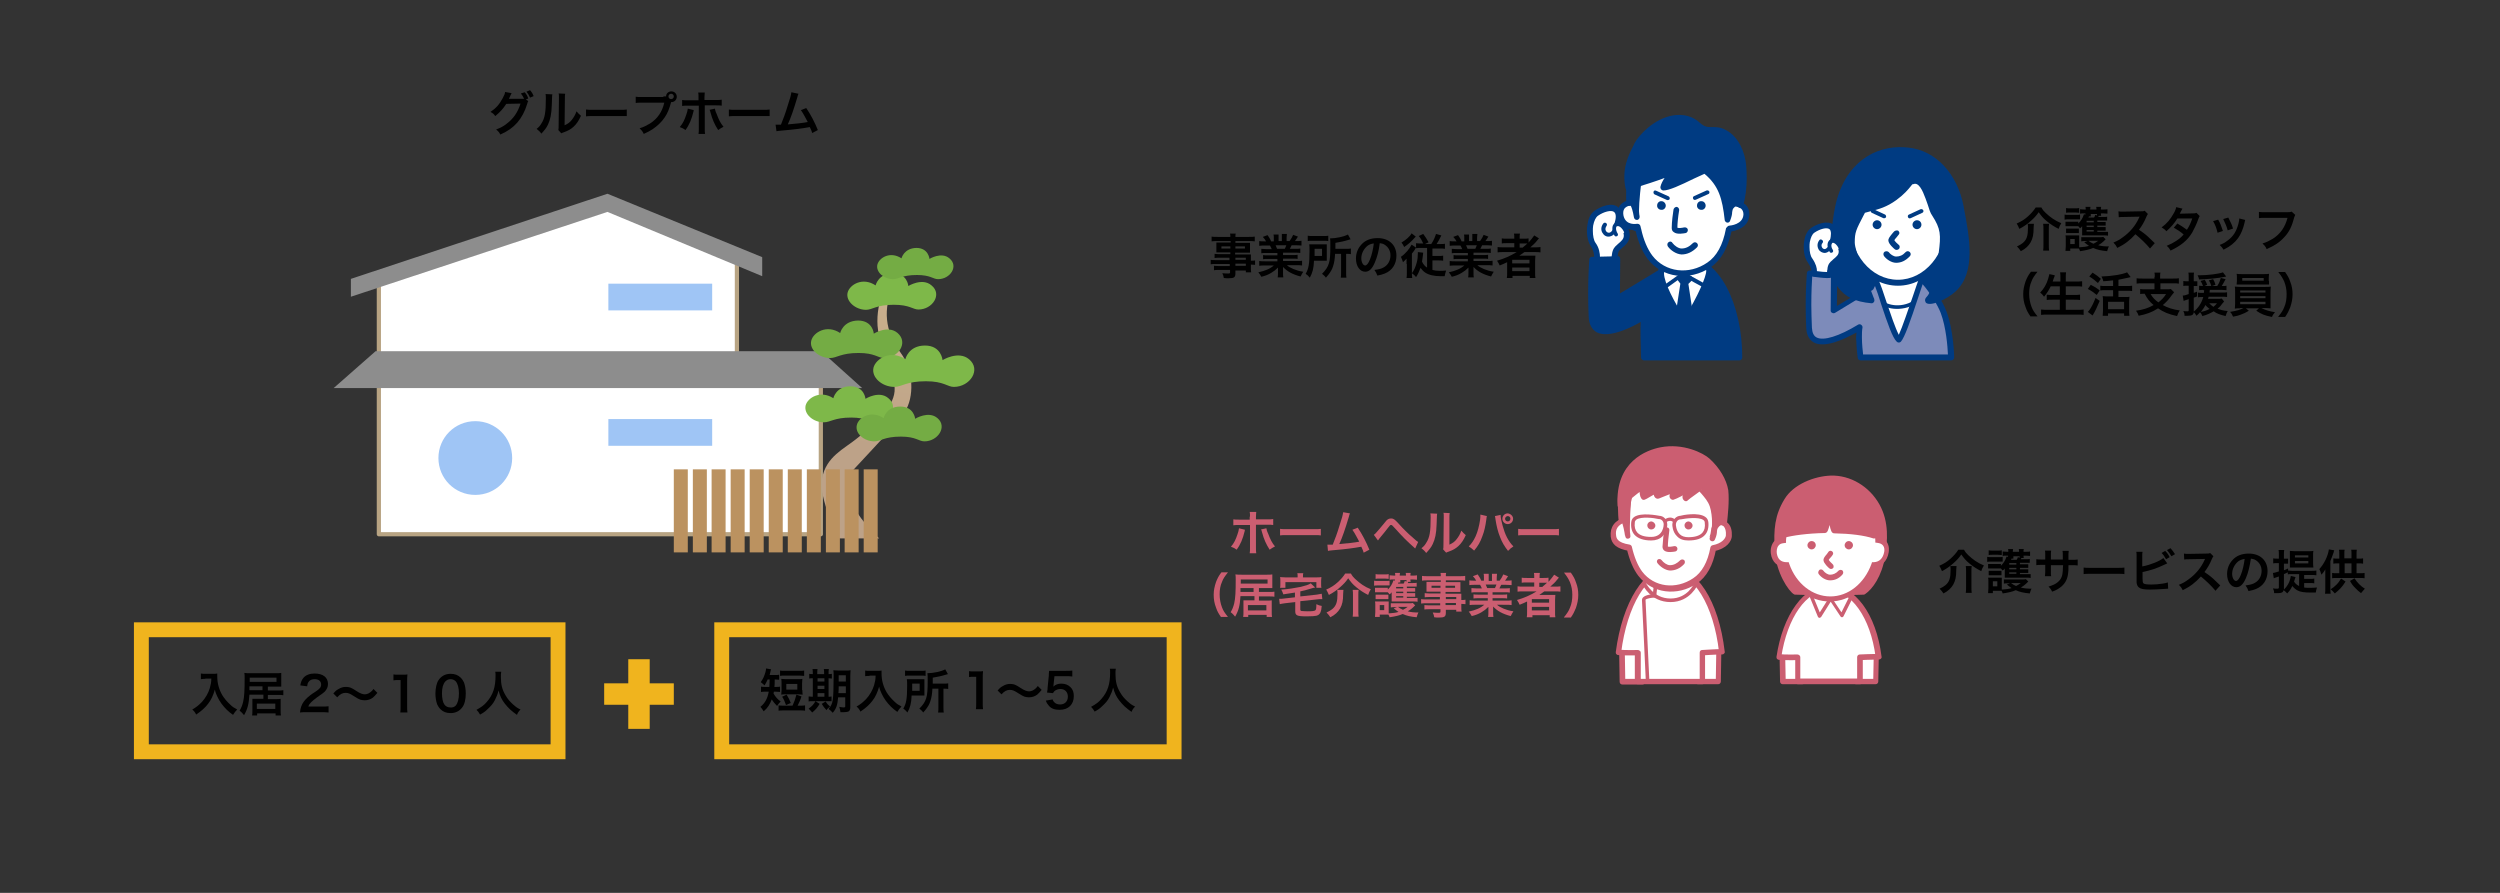 <?xml version="1.0" encoding="utf-8"?>
<!-- Generator: Adobe Illustrator 22.1.0, SVG Export Plug-In . SVG Version: 6.00 Build 0)  -->
<svg version="1.1" id="レイヤー_1" xmlns="http://www.w3.org/2000/svg" xmlns:xlink="http://www.w3.org/1999/xlink" x="0px"
	 y="0px" viewBox="0 0 840 300" style="enable-background:new 0 0 840 300;" xml:space="preserve">
<rect x="0" y="0" width="840" height="300" fill="#333333" stroke="none"/>
<style type="text/css">
	.st0{fill:#F0B41E;}
	.st1{fill:#FFFFFF;stroke:#B8A483;stroke-width:1.417;stroke-linecap:round;stroke-linejoin:round;stroke-miterlimit:10;}
	.st2{fill:#8D8D8D;}
	.st3{fill:#9FC5F5;stroke:#FFFFFF;stroke-width:1.218;stroke-linecap:round;stroke-linejoin:round;stroke-miterlimit:10;}
	.st4{fill:url(#SVGID_1_);}
	.st5{fill:#7EB849;}
	.st6{fill:#74AC44;}
	.st7{fill:#BB9260;}
	.st8{fill:#FFFFFF;enable-background:new    ;}
	.st9{fill:#003B82;}
	.st10{fill:#003B82;enable-background:new    ;}
	.st11{fill:#7D8BBA;enable-background:new    ;}
	.st12{fill:#CB5E71;}
	.st13{fill:#FFFFFF;}
</style>
<g>
	<path class="st0" d="M185,214.1v36H50v-36H185 M190,209.1H45v46h145V209.1L190,209.1z"/>
</g>
<g>
	<path class="st0" d="M392,214.1v36H245v-36H392 M397,209.1H240v46h157V209.1L397,209.1z"/>
</g>
<g>
	<g>
		<path d="M69,228.1c-0.4,0-0.9,0-1.5,0.1v-1.9c0.5,0.1,0.8,0.1,1.5,0.1h2.5c0.7,0,1.1,0,1.5-0.1c0,0.5,0,0.6,0,1
			c0,2.3,0.6,4.4,1.7,6.3c0.7,1.1,1.5,2.1,2.6,3.1c0.8,0.8,1.3,1.1,2.4,1.7c-0.6,0.6-0.9,1-1.4,1.8c-1.6-1.1-2.8-2.3-3.9-3.8
			c-0.6-0.8-0.9-1.4-1.4-2.4c-0.4-0.9-0.6-1.3-0.8-2.3c-0.6,2-1.2,3.4-2.3,4.8c-1,1.3-2.2,2.4-4,3.6c-0.3-0.7-0.7-1.2-1.3-1.7
			c1.4-0.8,2.1-1.4,3.2-2.5c1.2-1.3,2.2-3,2.7-4.7c0.3-1.1,0.5-1.9,0.5-3.2H69z"/>
		<path d="M83.8,233.4c-0.2,3.2-0.6,4.8-1.8,6.9c-0.5-0.6-0.8-1-1.5-1.5c0.6-1,0.9-1.8,1.2-3c0.4-1.7,0.5-4,0.5-7.9
			c0-0.8,0-1.3-0.1-1.8c0.6,0.1,1.2,0.1,2.1,0.1h8.5c0.8,0,1.4,0,1.8-0.1c0,0.4,0,0.8,0,1.4v1.8c0,0.6,0,0.9,0,1.4c-0.5,0-1,0-1.7,0
			H90v1.3h3.6c0.7,0,1.1,0,1.6-0.1v1.7c-0.5-0.1-1-0.1-1.6-0.1H90v1.4h2.9c0.6,0,1,0,1.4-0.1c0,0.4,0,0.8,0,1.3v2.7
			c0,0.6,0,1.1,0.1,1.6h-1.8v-0.7h-6.2v0.7h-1.7c0.1-0.5,0.1-0.8,0.1-1.5v-2.8c0-0.6,0-0.9,0-1.3c0.4,0,0.6,0,1.3,0h2.4v-1.4H83.8z
			 M88.2,230.6h-4.4l0,1.3h4.4V230.6z M92.9,229.1v-1.4h-9v1.4H92.9z M86.3,238.2h6.2v-1.8h-6.2V238.2z"/>
		<path d="M102.9,239.3c-1.2,0-1.5,0-2.1,0.1c0.1-0.9,0.2-1.5,0.4-2c0.4-1.2,1.2-2.2,2.2-3.1c0.6-0.5,1-0.9,2.6-1.9
			c1.5-1,1.9-1.5,1.9-2.4c0-1.1-0.8-1.8-2.2-1.8c-0.9,0-1.6,0.3-2,0.9c-0.3,0.4-0.4,0.7-0.5,1.5l-2.3-0.3c0.2-1.2,0.5-1.9,1.1-2.6
			c0.8-0.9,2.1-1.4,3.7-1.4c2.8,0,4.5,1.3,4.5,3.5c0,1.1-0.4,1.8-1.1,2.6c-0.4,0.4-0.6,0.5-2.7,2c-0.7,0.5-1.5,1.2-1.9,1.6
			c-0.5,0.5-0.7,0.8-0.9,1.4h4.5c1,0,1.8,0,2.3-0.1v2.1c-0.8-0.1-1.4-0.1-2.4-0.1H102.9z"/>
		<path d="M112,233c0.6-0.7,0.9-1,1.6-1.4c1-0.6,1.7-0.8,2.6-0.8c0.7,0,1.4,0.1,2.1,0.5c0.4,0.2,0.4,0.2,1.5,0.9
			c1.2,0.8,2.1,1.1,2.8,1.1c0.3,0,0.8-0.1,1.2-0.3c0.7-0.4,1.1-0.7,1.7-1.5l1.3,1.3c-0.7,0.8-1,1.2-1.5,1.6
			c-0.8,0.6-1.7,0.9-2.8,0.9c-0.5,0-1-0.1-1.4-0.2c-0.6-0.2-0.9-0.4-2.2-1.2c-1.4-0.9-1.9-1.1-2.8-1.1c-1,0-1.8,0.4-2.8,1.5L112,233
			z"/>
		<path d="M134.5,239.4c0.1-0.6,0.1-1.2,0.1-2.1v-8.8h-0.8c-0.6,0-1.1,0-1.6,0.1v-2c0.5,0.1,0.8,0.1,1.6,0.1h1.5
			c0.8,0,1.1,0,1.6-0.1c-0.1,0.9-0.1,1.7-0.1,2.6v8.1c0,0.8,0,1.4,0.1,2.1H134.5z"/>
		<path d="M148,238.3c-0.5-0.5-0.8-1-1.1-1.6c-0.4-1.1-0.6-2.4-0.6-3.7c0-1.7,0.4-3.5,1-4.4c0.9-1.4,2.3-2.2,4.1-2.2
			c1.4,0,2.5,0.4,3.4,1.3c0.5,0.5,0.8,1,1.1,1.6c0.4,1.1,0.6,2.4,0.6,3.7c0,2-0.4,3.7-1.2,4.7c-0.9,1.2-2.2,1.9-3.9,1.9
			C150,239.6,148.9,239.2,148,238.3z M153.1,237.1c0.7-0.8,1.1-2.2,1.1-4.1c0-1.9-0.4-3.3-1.1-4.1c-0.4-0.4-1-0.7-1.7-0.7
			c-0.8,0-1.3,0.3-1.8,0.8c-0.7,0.8-1.1,2.1-1.1,3.9c0,1.7,0.3,3.1,0.8,3.8c0.5,0.7,1.2,1,2,1C152.1,237.8,152.7,237.5,153.1,237.1z
			"/>
		<path d="M168.4,225.8c-0.1,0.3-0.1,1.1-0.1,1.6c0,2.6,0.4,4.3,1.6,6.3c0.7,1.2,1.4,2,2.5,3c0.9,0.8,1.4,1.2,2.5,1.7
			c-0.6,0.6-0.9,1-1.2,1.8c-2-1.4-2.9-2.3-4.1-3.8c-1-1.3-1.6-2.5-2.1-4.4c-0.3,1.3-0.6,2-1.2,3.2c-0.6,1.2-1.3,2-2.5,3.1
			c-0.8,0.8-1.4,1.2-2.5,1.8c-0.4-0.7-0.7-1.1-1.2-1.6c1.6-0.9,2.5-1.5,3.5-2.7c2.1-2.4,2.9-5,2.9-8.8c0-0.6,0-0.9-0.1-1.3H168.4z"
			/>
	</g>
</g>
<g>
	<g>
		<path d="M258,228.2c-0.4,0.9-0.6,1.2-1.1,2.1c-0.4-0.4-0.9-0.8-1.3-1.1c0.8-1.1,1.2-2,1.6-3.4c0.1-0.6,0.2-0.7,0.2-1.2l1.7,0.3
			c-0.1,0.2-0.2,0.5-0.3,1.1c-0.1,0.3-0.1,0.4-0.2,0.8h1.8c0.7,0,1,0,1.4-0.1v1.7c-0.4,0-0.9-0.1-1.4-0.1h-0.1c0,1.1,0,2-0.1,2.5
			h0.6c0.6,0,0.9,0,1.3-0.1v1.8c-0.4,0-0.8-0.1-1.4-0.1h-0.7c0,0.2,0,0.3-0.1,0.6c0.7,1.2,1.3,1.9,2.4,2.7c-0.6,0.6-0.8,0.9-1.2,1.5
			c-0.8-0.8-1.3-1.4-1.8-2.2c-0.6,1.6-1.3,2.8-2.7,4c-0.4-0.6-0.7-1.1-1.1-1.5c1.6-1.3,2.4-2.9,2.8-5.1h-1c-0.7,0-1.1,0-1.6,0.1
			v-1.8c0.5,0.1,0.8,0.1,1.6,0.1h1.2c0-0.5,0.1-1.4,0.1-2.5H258z M266.3,237.1c0.6-1.3,0.9-2.2,1.3-3.7l1.7,0.6
			c-0.4,1.3-0.8,2.1-1.3,3.1h0.9c0.8,0,1.1,0,1.6-0.1v1.8c-0.5-0.1-0.9-0.1-1.6-0.1h-5.7c-0.8,0-1.1,0-1.6,0.1V237
			c0.5,0.1,0.9,0.1,1.6,0.1H266.3z M262.1,225.3c0.5,0.1,0.8,0.1,1.6,0.1h4.9c0.8,0,1.1,0,1.6-0.1v1.8c-0.5,0-0.9-0.1-1.6-0.1h-4.9
			c-0.7,0-1.1,0-1.6,0.1V225.3z M269.6,231.9c0,0.7,0,1,0.1,1.5c-0.5,0-0.9-0.1-1.5-0.1H264c-0.6,0-1.1,0-1.5,0.1
			c0-0.5,0.1-0.8,0.1-1.5v-2.3c0-0.7,0-1-0.1-1.5c0.4,0,0.9,0.1,1.6,0.1h3.9c0.7,0,1.2,0,1.6-0.1c0,0.5-0.1,0.8-0.1,1.5V231.9z
			 M264.1,236.9c-0.4-1.1-0.7-1.9-1.3-2.8l1.5-0.7c0.7,1.1,1,1.8,1.4,2.8L264.1,236.9z M264.2,231.7h3.7v-1.9h-3.7V231.7z"/>
		<path d="M273.1,226.2c0-0.6,0-1-0.1-1.4h1.7c-0.1,0.4-0.1,0.8-0.1,1.4v0.3h2.3v-0.3c0-0.6,0-1-0.1-1.4h1.7
			c-0.1,0.4-0.1,0.8-0.1,1.4v0.3c0.6,0,0.8,0,1.1-0.1v1.6c-0.3,0-0.5-0.1-1.1-0.1v6.2c0.5,0,0.7,0,1-0.1v1.6c-0.3,0-0.7,0-1.3,0
			h-5.2c-0.7,0-0.9,0-1.2,0.1V234c0.3,0,0.6,0.1,1.2,0.1h0.2v-6.2c-0.7,0-0.9,0-1.2,0.1v-1.6c0.3,0.1,0.5,0.1,1.2,0.1V226.2z
			 M275.4,236.5c-0.8,1.3-1.2,1.8-2.5,2.9c-0.4-0.5-0.6-0.7-1.2-1.3c1.1-0.8,1.7-1.4,2.3-2.5L275.4,236.5z M277,229v-1.1h-2.3v1.1
			H277z M277,231.5v-1.1h-2.3v1.1H277z M277,234.1v-1.2h-2.3v1.2H277z M277.4,235.7c0.6,0.9,0.6,0.9,1.5,1.7
			c-0.5,0.4-0.9,0.7-1.2,1.2c-0.9-1-0.9-1-1.6-2.1L277.4,235.7z M281.6,234.4c-0.2,2.5-0.6,3.7-1.8,5.1c-0.5-0.6-0.8-0.8-1.4-1.3
			c0.8-0.9,1.2-1.7,1.4-3c0.2-1.4,0.3-3.7,0.3-7.9c0-1.1,0-1.5-0.1-2.1c0.5,0,0.9,0.1,1.8,0.1h2.3c0.9,0,1.2,0,1.7-0.1
			c0,0.4-0.1,0.9-0.1,1.8v10.6c0,0.8-0.2,1.3-0.7,1.5c-0.3,0.1-0.9,0.2-1.6,0.2c-0.2,0-0.2,0-1,0c-0.1-0.7-0.2-1.1-0.4-1.8
			c0.7,0.1,1,0.2,1.4,0.2c0.5,0,0.6-0.1,0.6-0.4v-3H281.6z M281.8,230.6c0,0.9,0,1.5-0.1,2.3h2.5v-2.3H281.8z M284.2,226.9h-2.4v2.1
			h2.4V226.9z"/>
		<path d="M292.2,227.1c-0.4,0-0.9,0-1.5,0.1v-1.9c0.5,0.1,0.8,0.1,1.5,0.1h2.5c0.7,0,1.1,0,1.5-0.1c0,0.5,0,0.6,0,1
			c0,2.3,0.6,4.4,1.7,6.3c0.7,1.1,1.5,2.1,2.6,3.1c0.8,0.8,1.3,1.1,2.4,1.7c-0.6,0.6-0.9,1-1.4,1.8c-1.6-1.1-2.8-2.3-3.9-3.8
			c-0.6-0.8-0.9-1.4-1.4-2.4c-0.4-0.9-0.6-1.3-0.8-2.3c-0.6,2-1.2,3.4-2.3,4.8c-1,1.3-2.2,2.4-4,3.6c-0.3-0.7-0.7-1.2-1.3-1.7
			c1.4-0.8,2.1-1.4,3.2-2.5c1.2-1.3,2.2-3,2.7-4.7c0.3-1.1,0.5-1.9,0.5-3.2H292.2z"/>
		<path d="M310.6,232.4c0,0.7,0,0.9,0,1.3c-0.2,0-0.7,0-1.6,0h-2.7c-0.1,2.7-0.5,4-1.4,5.7c-0.5-0.6-0.8-0.9-1.4-1.3
			c1-1.7,1.3-3.3,1.3-7.7c0-1.1,0-1.6-0.1-2.2c0.5,0,0.9,0,1.7,0h2.6c0.7,0,1.1,0,1.6,0c0,0.3,0,0.8,0,1.4V232.4z M304.1,225.3
			c0.5,0.1,0.9,0.1,1.7,0.1h3.5c0.9,0,1.3,0,1.7-0.1v1.8c-0.4-0.1-0.8-0.1-1.7-0.1h-3.6c-0.7,0-1.2,0-1.6,0.1V225.3z M309,232.1
			v-2.4h-2.5v1.2c0,0.6,0,0.8,0,1.2H309z M313.3,231.2c-0.1,2-0.3,3.2-0.7,4.4c-0.3,1-0.8,1.8-1.4,2.6c-0.2,0.3-0.5,0.6-1,1.2
			c-0.4-0.6-0.8-0.9-1.3-1.3c1.2-1.2,1.9-2.2,2.3-3.5c0.4-1.2,0.5-3,0.5-5.9c0-1.5,0-2-0.1-2.5c2,0,4.7-0.6,6-1.3l0.9,1.6
			c-0.3,0.1-0.4,0.1-0.7,0.2c-1.6,0.5-2.7,0.7-4.4,1v2h3.6c0.8,0,1.1,0,1.6-0.1v1.9c-0.4-0.1-0.8-0.1-1.4-0.1h-0.2v6.3
			c0,0.8,0,1.2,0.1,1.7h-1.9c0.1-0.5,0.1-1,0.1-1.7v-6.3H313.3z"/>
		<path d="M327.9,238.3c0.1-0.6,0.1-1.2,0.1-2.1v-8.8h-0.8c-0.6,0-1.1,0-1.6,0.1v-2c0.5,0.1,0.8,0.1,1.6,0.1h1.5
			c0.8,0,1.1,0,1.6-0.1c-0.1,0.9-0.1,1.7-0.1,2.6v8.1c0,0.8,0,1.4,0.1,2.1H327.9z"/>
		<path d="M335.2,232c0.6-0.7,0.9-1,1.6-1.4c1-0.6,1.7-0.8,2.6-0.8c0.7,0,1.4,0.1,2.1,0.5c0.4,0.2,0.4,0.2,1.5,0.9
			c1.2,0.8,2.1,1.1,2.8,1.1c0.3,0,0.8-0.1,1.2-0.3c0.7-0.4,1.1-0.7,1.7-1.5l1.3,1.3c-0.7,0.8-1,1.2-1.5,1.6
			c-0.8,0.6-1.7,0.9-2.8,0.9c-0.5,0-1-0.1-1.4-0.2c-0.6-0.2-0.9-0.4-2.2-1.2c-1.4-0.9-1.9-1.1-2.8-1.1c-1,0-1.8,0.4-2.8,1.5
			L335.2,232z"/>
		<path d="M353.7,235c0.1,0.5,0.3,0.7,0.5,0.9c0.4,0.5,1.1,0.8,2,0.8c1.6,0,2.6-1.1,2.6-2.6c0-1.6-1-2.6-2.5-2.6
			c-0.8,0-1.5,0.3-2,0.7c-0.2,0.2-0.3,0.4-0.5,0.7l-2-0.2c0.2-1.1,0.2-1.2,0.2-1.7l0.4-4c0-0.3,0-0.8,0.1-1.6c0.5,0,0.8,0,1.7,0h3.9
			c1.1,0,1.5,0,2.2-0.1v2c-0.7-0.1-1.3-0.1-2.2-0.1h-3.8l-0.3,2.8c0,0.1,0,0.4-0.1,0.7c0.8-0.7,1.6-1,2.7-1c1.3,0,2.3,0.4,3.1,1.2
			c0.8,0.8,1.1,1.7,1.1,3c0,2.8-1.8,4.6-4.8,4.6c-1.6,0-2.8-0.4-3.6-1.4c-0.4-0.5-0.7-0.8-1-1.7L353.7,235z"/>
		<path d="M374.9,224.8c-0.1,0.3-0.1,1.1-0.1,1.6c0,2.6,0.4,4.3,1.6,6.3c0.7,1.2,1.4,2,2.5,3c0.9,0.8,1.4,1.2,2.5,1.7
			c-0.6,0.6-0.9,1-1.2,1.8c-2-1.4-2.9-2.3-4.1-3.8c-1-1.3-1.6-2.5-2.1-4.4c-0.3,1.3-0.6,2-1.2,3.2c-0.6,1.2-1.3,2-2.5,3.1
			c-0.8,0.8-1.4,1.2-2.5,1.8c-0.4-0.7-0.7-1.1-1.2-1.6c1.6-0.9,2.5-1.5,3.5-2.7c2.1-2.4,2.9-5,2.9-8.8c0-0.6,0-0.9-0.1-1.3H374.9z"
			/>
	</g>
</g>
<g>
	<path class="st0" d="M203,236.8v-7.2h8.1v-8.1h7.2v8.1h8.1v7.2h-8.1v8.1h-7.2v-8.1H203z"/>
</g>
<g>
	<g>
		<g>
			<polygon class="st1" points="204,67.9 127.3,92.7 127.3,179.5 275.8,179.5 275.8,127.4 247.6,124.6 247.6,85.8 			"/>
			<polygon class="st2" points="204.1,65.1 117.9,93.7 117.9,99.7 204.1,71.2 256.1,92.8 256.1,86.4 			"/>
		</g>
		<g>
			<g>
				<rect x="203.8" y="94.7" class="st3" width="36.1" height="10.2"/>
			</g>
		</g>
		<g>
			<g>
				<rect x="203.8" y="140.2" class="st3" width="36.1" height="10.2"/>
			</g>
		</g>
	</g>
	<polygon class="st2" points="275.9,118 126.2,118 112.1,130.4 289.7,130.4 	"/>
	<path class="st3" d="M146.7,153.9c0,7.2,5.8,13,13,13c7.2,0,13-5.8,13-13c0-7.2-5.8-13-13-13C152.5,140.9,146.7,146.7,146.7,153.9z
		"/>
	<g>
		
			<linearGradient id="SVGID_1_" gradientUnits="userSpaceOnUse" x1="1072.93" y1="87.963" x2="1060.489" y2="150.172" gradientTransform="matrix(1 0 0 1 -770.123 0)">
			<stop  offset="0" style="stop-color:#CDB38D"/>
			<stop  offset="1" style="stop-color:#BDA288"/>
		</linearGradient>
		<path class="st4" d="M302.6,118.5c4.5,6.1,4.6,15,1.4,19.9c-2.7,4.1-8.9,10.4-17.3,19.5c-7.6,8.3,8.7,23,8.7,23h-13.4
			c0,0-7.1-13.3-5.8-20.1c1.4-7.5,7.4-9.9,12-13.7c6.4-5.2,12.7-10.9,12.4-16.7c-0.5-9.4-5.8-13.9-5.8-22.5s4.2-13.4,4.2-13.4
			s2-0.5,1.1,1.6C296.7,103.7,297.2,111.3,302.6,118.5z"/>
		<g>
			<path class="st5" d="M294.1,141.9c-1.9,0-2.9-1.6-8.1-1.6c-5.7,0-7,1.6-9.2,1.6c-3.6,0-6.8-2.8-6.1-5.7c0.7-2.6,5-5.2,9.3-2.4
				c0,0,0.9-4,5.7-4c4.8,0,5.1,4.2,5.1,4.2s4.6-2.9,7.7-0.2C302.2,136.8,298.8,141.9,294.1,141.9z"/>
		</g>
		<g>
			<path class="st5" d="M308.6,104c-1.9,0-2.9-1.6-8.3-1.6c-5.8,0-7.2,1.7-9.3,1.7c-3.6,0-6.9-2.9-6.2-5.8c0.7-2.7,5.1-5.3,9.4-2.4
				c0,0,0.9-4,5.8-4.1c4.9,0,5.2,4.3,5.2,4.3s4.7-2.9,7.8-0.2C316.7,98.9,313.3,104,308.6,104z"/>
		</g>
		<g>
			<path class="st6" d="M297,120.3c-2,0-3-1.7-8.5-1.7c-6,0-7.3,1.7-9.6,1.7c-3.7,0-7.1-2.9-6.3-5.9c0.7-2.7,5.2-5.5,9.7-2.5
				c0,0,0.9-4.1,6-4.2c5,0,5.3,4.4,5.3,4.4s4.8-3,8-0.2C305.3,115.1,301.9,120.3,297,120.3z"/>
		</g>
		<g>
			<path class="st6" d="M315.2,93.8c-1.7,0-2.5-1.4-7.1-1.4c-5,0-6.1,1.4-8,1.4c-3.1,0-5.9-2.4-5.3-4.9c0.6-2.3,4.3-4.6,8.1-2.1
				c0,0,0.8-3.4,5-3.5c4.1,0,4.4,3.7,4.4,3.7s4-2.5,6.7-0.2C322.2,89.4,319.3,93.8,315.2,93.8z"/>
		</g>
		<g>
			<path class="st5" d="M320.5,130c-2.2,0-3.3-1.9-9.4-1.9c-6.6,0-8.1,1.9-10.6,1.9c-4.1,0-7.8-3.2-7-6.5c0.8-3,5.8-6.1,10.7-2.8
				c0,0,1-4.6,6.6-4.6c5.5,0,5.9,4.9,5.9,4.9s5.3-3.3,8.9-0.3C329.8,124.2,325.9,130,320.5,130z"/>
		</g>
		<g>
			<path class="st6" d="M310.6,148.3c-1.9,0-2.8-1.6-7.9-1.6c-5.6,0-6.8,1.6-8.9,1.6c-3.5,0-6.6-2.7-5.9-5.5c0.6-2.6,4.9-5.1,9-2.3
				c0,0,0.8-3.9,5.6-3.9c4.6,0,5,4.1,5,4.1s4.5-2.8,7.5-0.2C318.4,143.4,315.1,148.3,310.6,148.3z"/>
		</g>
	</g>
	<g>
		<rect x="277.5" y="157.7" class="st7" width="4.7" height="27.9"/>
		<rect x="271.1" y="157.7" class="st7" width="4.7" height="27.9"/>
		<rect x="264.7" y="157.7" class="st7" width="4.7" height="27.9"/>
		<rect x="290.2" y="157.7" class="st7" width="4.7" height="27.9"/>
		<rect x="283.8" y="157.7" class="st7" width="4.7" height="27.9"/>
		<rect x="258.3" y="157.7" class="st7" width="4.7" height="27.9"/>
		<rect x="251.9" y="157.7" class="st7" width="4.7" height="27.9"/>
		<rect x="245.5" y="157.7" class="st7" width="4.7" height="27.9"/>
		<rect x="239.1" y="157.7" class="st7" width="4.7" height="27.9"/>
		<rect x="232.8" y="157.7" class="st7" width="4.7" height="27.9"/>
		<rect x="226.4" y="157.7" class="st7" width="4.7" height="27.9"/>
	</g>
</g>
<g>
	<g>
		<g>
			<g>
				<path class="st8" d="M535.3,82.1c-1.6-2.3-1.6-8.6,1.1-10.5c3.2-2.3,9.3-3.6,7,3.9c-0.3,1,3-0.2,3.3,3.4c0.1,1.9-1.2,2.9-2.6,4
					c-0.6,0.5-1.3,1-1.4,2.7c-0.1,1.4-0.8,3-0.2,4.5c0.3,0.7-6.1-0.8-6.1-0.8S537.5,85.2,535.3,82.1z"/>
				<path class="st9" d="M535.8,70.8c-1.6,1.1-2.2,3.1-2.4,4.6c-0.5,2.7,0,5.7,1.1,7.3h0c1.9,2.7,0.9,6.2,0.8,6.2
					c-0.1,0.3-0.1,0.5,0.1,0.8c0.1,0.2,0.4,0.4,0.6,0.5c6.3,1.5,6.7,1,7.1,0.6c0.2-0.2,0.3-0.4,0.3-0.7c0-0.1,0-0.3-0.1-0.4
					c-0.1-0.3-0.1-0.6-0.1-0.9c0-0.5,0.1-1.1,0.2-1.7l0.2-1.5c0.1-1.2,0.5-1.5,1-1.9l0.3-0.3c1.3-1.1,2.7-2.3,2.7-4.3
					c0-0.1,0-0.2,0-0.4c-0.2-2.9-2.2-3.4-3.1-3.6c0.2-0.9,0.4-1.8,0.4-2.5c0-1.4-0.5-2.5-1.4-3.1C541.4,67.9,537.8,69.4,535.8,70.8z
					 M537.6,86.6c0-1.5-0.3-3.4-1.5-5h0c-0.6-0.8-0.9-2.4-0.9-4c0-0.6,0-1.2,0.1-1.8c0.3-1.6,0.9-2.8,1.6-3.3c2-1.4,4.5-2,5.4-1.3
					c0.4,0.3,0.6,0.8,0.6,1.6c0,0.7-0.2,1.5-0.5,2.5c0,0,0.1,1,0.1,1c0.3,0.5,0.9,0.6,1.4,0.8c0.9,0.2,1.6,0.3,1.7,1.9
					c0,0.1,0,0.1,0,0.2c0,1.1-0.8,1.8-2,2.8l-0.3,0.3c-0.6,0.5-1.5,1.3-1.7,3.3l-0.2,1.3c-0.1,0.6-0.2,1.3-0.2,2c0,0.1,0,0.3,0,0.4
					c-0.9-0.1-2.4-0.4-3.8-0.7C537.5,88,537.6,87.3,537.6,86.6z"/>
			</g>
			<g>
				<path class="st9" d="M538.7,75.1c-0.7,0.9-0.9,2.1-0.3,3.1c0.5,0.9,1.3,1.4,2.3,1.3c0.7-0.1,2.1-0.5,3-3.2
					c0.1-0.3-0.1-0.7-0.4-0.8c-0.3-0.1-0.7,0.1-0.8,0.4c-0.5,1.4-1.2,2.3-1.9,2.3c-0.5,0-0.8-0.3-1-0.6c-0.3-0.5-0.2-1.1,0.2-1.7
					c0.2-0.3,0.2-0.7-0.1-0.9C539.4,74.7,538.9,74.8,538.7,75.1z"/>
			</g>
			<g>
				<path class="st8" d="M546.3,78.1c-0.1-1-1.9-3.4-3.3-2.7c-1.2,0.7-0.7,2.7-0.1,3.4"/>
				<path class="st9" d="M542.8,74.8c-0.5,0.3-0.9,0.8-1,1.4c-0.2,1.1,0.2,2.3,0.7,3c0.2,0.3,0.6,0.3,0.9,0.1
					c0.3-0.2,0.3-0.6,0.1-0.9c-0.3-0.4-0.6-1.3-0.5-1.9c0.1-0.4,0.2-0.5,0.4-0.5c0.1,0,0.3-0.1,0.7,0.1c0.8,0.4,1.6,1.6,1.6,2.1
					c0,0.4,0.4,0.6,0.7,0.6c0.4,0,0.6-0.4,0.6-0.7c-0.1-0.9-1.1-2.5-2.3-3.1C543.8,74.4,543.2,74.6,542.8,74.8z"/>
			</g>
		</g>
		<g>
			<path class="st10" d="M584.3,120.1c-4.1,0-28.8,0-32,0c0-4.6-0.4-9.9,0.1-15.1c1.1-10.4,7.5-17.7,14.1-17.7
				C576.4,87.3,584.3,102,584.3,120.1z"/>
			<path class="st9" d="M551.5,104.9c-0.4,3.7-0.3,7.4-0.2,11l0.1,4.2c0,0.5,0.4,1,1,1h32c0.5,0,1-0.4,1-1c0-8.9-1.9-17.3-5.3-23.7
				c-3.5-6.5-8.3-10.1-13.4-10.1C559.2,86.4,552.7,94.4,551.5,104.9z M553.2,115.9c0-1.5-0.1-3.1-0.1-4.7c0-2,0.1-4.1,0.3-6.1
				c1-9.4,6.8-16.8,13.2-16.8c4.4,0,8.5,3.2,11.7,9.1c3.1,5.8,4.9,13.5,5,21.8c-1.8,0-28.3,0-30,0
				C553.3,118,553.2,115.9,553.2,115.9z"/>
		</g>
		<g>
			<path class="st8" d="M566,108.6c0,0,10.5-16.6,7.8-19c-2.2-1.9-14.3-1-15.2,0.4C555.8,93.9,566,108.6,566,108.6z"/>
			<path class="st9" d="M562.6,87.8c-4.1,0.5-4.7,1.3-4.9,1.6c-2.9,4.2,5.7,17.1,7.5,19.7c0.2,0.3,0.5,0.4,0.8,0.4
				c0.3,0,0.6-0.2,0.8-0.5c4.1-6.5,10.5-17.7,7.6-20.2C572.3,87.1,565.2,87.5,562.6,87.8z M573.1,90.4c0.1,0.1,0.2,0.3,0.2,0.6
				c0,2-2.8,8.5-7.3,15.8c-3.3-5-6.9-11.8-6.9-15c0-0.5,0.1-0.9,0.3-1.2C560.6,89.6,571.3,88.8,573.1,90.4z"/>
		</g>
		<g>
			<path class="st8" d="M581.2,60.1c0.3,2.5,0.4,5.1,0.5,7.6c0,1.9,2.7,3.2,2.6,5c-0.1,1.3-1.3,3-3.3,4.4c-1,5.1-3,9.4-6.6,11.9
				c-6.4,4.4-15.1,3.6-19.8-2.6c-1.9-2.4-3.2-5.8-4-9.4c-4.9-1.9-4.1-2.5-4.3-4.2c-0.2-1.8,3.3-4.4,3.3-6.2c0.1-3.7,0.6-7.2,1.7-10
				c2.8-7.6,6.8-9.2,15.9-9.2C576.9,47.5,580.2,50.8,581.2,60.1z"/>
			<path class="st9" d="M567,46.5c-8.9,0-13.7,1.5-16.8,9.8c-1,2.8-1.6,6.4-1.7,10.3c0,0.5-0.8,1.5-1.4,2.4
				c-0.9,1.2-1.9,2.5-1.9,3.7c0,0.1,0,0.2,0,0.2l0,0.6c0.1,1.9,0.7,2.8,4.4,4.2c0.9,3.9,2.3,7,4,9.3c4.9,6.4,14,7.6,21.2,2.8
				c3.5-2.4,5.8-6.5,7-12.2c2-1.4,3.2-3.2,3.4-4.8c0-0.1,0-0.2,0-0.2c0-1.2-0.8-2.2-1.5-3c-0.5-0.6-1.1-1.3-1.1-1.9
				c0-2.4-0.2-5-0.5-7.7v0C581.1,49.9,577.3,46.5,567,46.5z M555.2,85.9c-1.6-2.1-3-5.3-3.8-9.1c-0.1-0.3-0.3-0.6-0.6-0.7
				c-3.6-1.4-3.6-1.8-3.7-2.6l0-0.7c-0.1-0.5,0.8-1.7,1.5-2.5c0.9-1.2,1.8-2.4,1.8-3.5c0.1-3.7,0.6-7.1,1.6-9.7
				c2.7-7.2,6.3-8.5,15-8.5c9.2,0,12.3,2.7,13.2,11.7v0c0.3,2.7,0.4,5.2,0.5,7.5c0,1.3,0.8,2.2,1.5,3.1c0.6,0.7,1.1,1.3,1,1.8
				c-0.1,0.8-0.9,2.3-2.9,3.6c-0.2,0.1-0.4,0.4-0.4,0.6c-1,5.4-3.1,9.2-6.2,11.3C567.5,92.5,559.5,91.5,555.2,85.9z"/>
		</g>
		<g>
			<path class="st9" d="M562.3,70.4c-0.2,1.2-0.6,4.2-0.6,6.2c0,0.6,0.2,1.1,0.7,1.4c1.1,0.9,3.4,0.4,4,0.3c0.5-0.1,0.8-0.7,0.7-1.2
				c-0.1-0.5-0.7-0.8-1.2-0.7c-0.9,0.2-1.9,0.3-2.3,0.1c0-1.3,0.2-3.5,0.6-5.9c0,0,0-0.1,0-0.1c0-0.5-0.4-0.9-0.8-1
				C562.9,69.5,562.4,69.9,562.3,70.4z"/>
		</g>
		<g>
			<path class="st9" d="M560.6,81.4c-0.4,0.3-0.5,0.9-0.2,1.4c0.9,1.3,2.8,2.6,4.6,2.7c1.9,0,3.6-0.8,5.2-2.4c0.4-0.4,0.4-1,0-1.4
				c-0.4-0.4-1-0.4-1.4,0c-1.2,1.2-2.4,1.8-3.8,1.8c-1.1,0-2.4-1-3-1.8C561.7,81.1,561.1,81,560.6,81.4z"/>
		</g>
		<g>
			<path class="st8" d="M579.9,68.5c1.3-0.3,6.8-0.7,6.7,3.6c-0.1,4.3-5.3,4.8-5.6,4.8"/>
			<path class="st9" d="M579.7,67.5c-0.5,0.1-0.9,0.6-0.7,1.2c0.1,0.5,0.6,0.9,1.2,0.7c1-0.2,3.5-0.3,4.8,0.7
				c0.5,0.4,0.8,1.1,0.8,1.9c-0.1,3.5-4.6,3.8-4.6,3.8c-0.5,0-1,0.5-1,1c0,0.5,0.4,1,1,1c1.1,0,6.4-0.9,6.6-5.7
				c0-1.5-0.5-2.7-1.5-3.5C584.1,67,580.8,67.3,579.7,67.5z"/>
		</g>
		<g>
			<path class="st8" d="M549.1,68c-1.4,0-5.5,0.6-4.5,4.8c1,4.2,5.4,3.5,5.6,3.4"/>
			<path class="st9" d="M544.4,68.9c-0.8,1.1-1.1,2.4-0.7,4.1c1,4.4,5.3,4.5,6.8,4.2c0.5-0.1,0.9-0.6,0.7-1.2
				c-0.1-0.5-0.6-0.9-1.2-0.8c-0.1,0-3.7,0.7-4.5-2.7c-0.2-1-0.1-1.8,0.3-2.4c0.8-1,2.4-1.2,3.2-1.2c0.5,0,1-0.4,1-1
				c0-0.5-0.4-1-1-1C548.6,67,545.9,67.1,544.4,68.9z"/>
		</g>
		<path class="st9" d="M559.7,69.1c0,0.8-0.7,1.5-1.5,1.4c-0.8,0-1.5-0.7-1.4-1.5c0-0.8,0.7-1.5,1.5-1.4
			C559,67.6,559.7,68.3,559.7,69.1z"/>
		<path class="st9" d="M573.1,69.1c0,0.8-0.7,1.5-1.5,1.4c-0.8,0-1.5-0.7-1.4-1.5c0-0.8,0.7-1.5,1.5-1.4
			C572.5,67.6,573.1,68.3,573.1,69.1z"/>
		<g>
			<path class="st10" d="M579.8,44.7c-4.1-2.2-5.6,0.5-9.1-2.6c-7.7-6.7-18.2,1.7-20.8,6.7c-1.7,3.3-4.3,7.7-2.9,14.4
				c2.2-1.4,10.8-3.6,13.1-4.9c3.7-2.1-0.9,1.9-1.4,4.7c2.8,0,12.7-5.4,14.1-5.7c5.3,4.3,6.7,8.7,7.5,16.5c1-2.5,0.4-3.6,1.5-4.5
				c1.4-1.2,1.2-2.1,3-0.3c1.2-4.2,1.5-9,1-13.4C585.5,51.4,583.5,46.6,579.8,44.7z"/>
			<path class="st9" d="M562,38.8c-6.1,1.1-11.2,6.3-12.9,9.5l-0.2,0.5c-1.7,3.3-4.1,7.9-2.7,14.6c0.1,0.3,0.3,0.6,0.6,0.7
				c0.3,0.1,0.6,0.1,0.9-0.1c1.1-0.7,4.1-1.7,6.7-2.5c1.8-0.6,3.6-1.2,4.9-1.7c-0.6,0.9-1.2,2-1.4,3c0,0.1,0,0.1,0,0.2
				c0,0.2,0.1,0.4,0.2,0.6c0.2,0.2,0.5,0.4,0.8,0.4c1.9,0,5.6-1.7,10.3-4c1.3-0.6,2.8-1.3,3.5-1.6c4.8,4,6,8.3,6.8,15.5
				c0,0.4,0.4,0.8,0.8,0.9c0.4,0.1,0.9-0.2,1-0.6c0.5-1.3,0.7-2.2,0.7-2.9c0.1-0.8,0.2-1,0.4-1.3l0.8-0.8c0,0,0.1-0.1,0.2-0.2
				c0.1,0.1,0.3,0.3,0.7,0.6c0.2,0.2,0.6,0.3,0.9,0.3c0.3-0.1,0.6-0.3,0.7-0.7c0.8-2.9,1.2-6.2,1.2-9.5c0-1.4-0.1-2.9-0.2-4.3
				c-0.4-4.1-2.4-9.3-6.6-11.6c-2.1-1.2-3.7-1.1-5-1.1c-1.4,0-2.3,0-3.9-1.4C568.8,39,565.5,38.2,562,38.8z M547.7,59.4
				c0-4.1,1.6-7.1,2.9-9.7l0.2-0.5c1.5-2.8,6.1-7.5,11.5-8.5c3-0.6,5.6,0.1,7.8,2.1c2.2,1.9,3.7,1.9,5.2,1.8c1.2,0,2.3,0,4,0.9v0
				c3.5,1.9,5.2,6.6,5.6,10.1c0.1,1.4,0.2,2.8,0.2,4.1c0,2.6-0.3,5.1-0.8,7.5c-0.3-0.2-0.6-0.3-0.9-0.3c-0.7,0-1.1,0.5-1.5,0.9
				l-0.7,0.7c-0.2,0.2-0.4,0.4-0.5,0.6c-1-5.3-2.8-9-7.2-12.6c-0.2-0.2-0.5-0.3-0.8-0.2c-0.6,0.1-2,0.7-4.5,1.9
				c-2.4,1.1-5.7,2.7-7.9,3.4c0.4-0.6,0.8-1.3,1.2-1.8c0.6-0.9,1-1.5,1-2c0-0.2-0.1-0.5-0.3-0.7c-0.7-0.7-1.7-0.2-2.6,0.4
				c-1,0.6-3.5,1.4-6,2.2c-2.2,0.7-4.4,1.4-5.9,2.1C547.8,60.9,547.7,60.1,547.7,59.4z M580.3,43.8L580.3,43.8L580.3,43.8z"/>
		</g>
		<g>
			<path class="st10" d="M547.5,68.1c1.7-2,2.8,7.1,2.4,4c-0.3-2.1,0.4-9.8,1.1-14.2c0.2-1.2-3.6,2.7-3.6,5.7
				C547.4,64.5,547.2,66.7,547.5,68.1z"/>
			<path class="st9" d="M550.3,56.9c-1.1,0.6-3.9,3.9-3.9,6.8l0,0.8c0,1.1-0.1,2.6,0.1,3.8c0.1,0.4,0.3,0.7,0.7,0.8
				c0.2,0.1,0.5,0,0.7,0c0.3,0.5,0.7,1.6,1.1,3.9c0,0,0,0,0,0c0,0,0,0,0,0c0,0,0,0,0,0c0.2,1,1.1,0.9,1.1,0.9c0.1,0,0.8-0.2,0.8-1
				c0,0,0-0.1,0-0.2c0,0,0,0,0,0c0,0,0,0,0,0c0,0,0,0,0-0.1l-0.1-0.5c0-0.3-0.1-0.7-0.1-1.2c0-2.9,0.6-8.9,1.2-12.7
				c0-0.1,0-0.2,0-0.2c0-0.5-0.3-0.8-0.4-0.9C551.4,56.8,550.9,56.6,550.3,56.9z M548.3,66.2c0-0.6,0-1.2,0-1.7l0-0.8
				c0-1.1,0.6-2.3,1.3-3.3c-0.3,2.2-0.5,4.7-0.7,6.9c-0.3-0.2-0.5-0.3-0.6-0.3c0,0,0,0,0,0C548.3,66.7,548.3,66.4,548.3,66.2z"/>
		</g>
		<g>
			<path class="st9" d="M565.2,91.5l-6.2,4.4c-0.3,0.2-0.4,0.6-0.2,0.9c0.2,0.3,0.6,0.4,0.9,0.2c0,0,5.2-3.7,5.8-4.2
				c0.6,0.4,6.7,3.7,6.7,3.7c0.3,0.2,0.7,0.1,0.9-0.3c0.2-0.3,0.1-0.7-0.3-0.9l-7.1-3.9C565.7,91.3,565.4,91.4,565.2,91.5z"/>
		</g>
		<g>
			<polygon class="st10" points="564.4,93.4 565.8,92.4 567.7,93.5 566.3,95 568.3,108.5 563.5,108.4 565.6,95 			"/>
			<path class="st9" d="M565.2,91.6l-1.4,1.1c-0.2,0.2-0.3,0.4-0.4,0.6c0,0,0,0.1,0,0.1c0,0.2,0.1,0.4,0.2,0.6c0,0,0.7,0.9,1,1.3
				c-0.1,0.8-2,13-2,13c0,0,0,0.1,0,0.1c0,0.2,0.1,0.5,0.2,0.6c0.2,0.2,0.4,0.3,0.7,0.3l4.8,0.1c0.3,0,0.6-0.1,0.8-0.3
				c0.2-0.2,0.2-0.4,0.2-0.6c0,0,0-0.1,0-0.1c0,0-1.9-12.1-2-13c0.4-0.4,1.1-1.1,1.1-1.1c0.2-0.2,0.3-0.4,0.3-0.7c0,0,0-0.1,0-0.1
				c0-0.3-0.2-0.6-0.5-0.7l-1.9-1.1C566,91.3,565.5,91.3,565.2,91.6z M565.9,93.5c0.1,0.1,0.2,0.1,0.3,0.2c-0.1,0.1-0.1,0.1-0.2,0.2
				c-0.1-0.1-0.1-0.2-0.2-0.3C565.8,93.6,565.8,93.6,565.9,93.5z M565.9,99.2c0.5,3.5,1.1,7,1.3,8.3c-0.9,0-1.6,0-2.5-0.1
				C564.9,106.2,565.4,102.6,565.9,99.2z"/>
		</g>
		<g>
			<path class="st10" d="M534.8,106.4c0.6,11.5,19.3-1.1,19.3-1.1l3.7-13.7l-14.4,8.8l0.1-13.4l-8.6,0.2
				C535,87.3,534.3,95.8,534.8,106.4z"/>
			<path class="st9" d="M543.5,86.1l-8.6,0.2c-0.5,0-0.9,0.4-0.9,0.9c0,0.1-0.7,8.7-0.2,19.3l0,0c0.1,2.5,1.1,4.3,2.8,5.2
				c5.5,2.7,16.7-4.7,18-5.5c0.2-0.1,0.3-0.3,0.4-0.6l3.7-13.7c0.1-0.4,0-0.8-0.4-1c-0.3-0.2-0.8-0.3-1.1-0.1c0,0-10.5,6.4-12.9,7.8
				c0-2.7,0.1-11.6,0.1-11.6c0-0.3-0.1-0.5-0.3-0.7C544.1,86.1,543.8,86,543.5,86.1z M542.6,88c0,1.7-0.1,12.4-0.1,12.4
				c0,0.4,0.2,0.7,0.5,0.8c0.3,0.2,0.7,0.2,1,0c0,0,9.2-5.6,12.3-7.5c-0.9,3.1-2.8,10.4-3,10.9c-3.4,2.2-12,7.1-15.7,5.2
				c-1.1-0.5-1.7-1.7-1.7-3.5l0,0c-0.1-2.9-0.2-5.6-0.2-8c0-4.8,0.2-8.5,0.3-10.2C537.1,88.2,541.2,88.1,542.6,88z"/>
		</g>
		<g>
			<path class="st9" d="M555.6,64.4c-0.1,0.3,0,0.7,0.3,0.9l4.2,1.9c0.3,0.1,0.7,0,0.9-0.3c0.1-0.3,0-0.7-0.3-0.9l-4.2-1.9
				C556.1,63.9,555.7,64,555.6,64.4z"/>
		</g>
		<g>
			<path class="st9" d="M573.4,64l-4.2,1.9c-0.3,0.1-0.5,0.5-0.3,0.9c0.1,0.3,0.5,0.5,0.9,0.3l4.2-1.9c0.3-0.1,0.5-0.5,0.3-0.9
				C574.1,64,573.7,63.9,573.4,64z"/>
		</g>
	</g>
	<g>
		<g>
			<path class="st10" d="M621.6,94.3c4.3,5.7,20.6,6.4,27.3,3.4c10.3-4.5,7.7-17,4.6-27.6c-3.6-12.3-24.8-13.2-31-1.7
				C619.2,74.3,617.3,88.5,621.6,94.3z"/>
			<path class="st9" d="M621.6,67.9c-3.5,6.4-5.3,20.8-0.8,26.9c4.7,6.2,21.4,6.9,28.5,3.8c12-5.3,7.4-21.1,5.1-28.8
				c-1.7-5.6-7.1-9.6-14.2-10.4C633.6,58.8,625.2,61.1,621.6,67.9z M622.4,93.7c-3.9-5.2-2.2-19,0.9-24.8c3.2-6,10.7-8.1,16.7-7.4
				c5,0.5,10.9,3.2,12.6,9c3.3,11.3,5.1,22.4-4.1,26.4C642.2,99.6,626.4,99,622.4,93.7z"/>
		</g>
		<g>
			<path class="st8" d="M626.9,101.6c-1.6,5.1-2.2,12.4-2.2,12.4l28.6,0.2c0,0-1.2-7.7-3-13c-1.8-5.2-5.2-8.9-8.2-11.7
				c-2.5-2.3-6.6-1.1-7.9,0.3C632.1,92,628.5,96.5,626.9,101.6z"/>
			<path class="st9" d="M638,87.3c-1.9,0.1-3.8,0.9-4.7,1.9c-1.6,1.8-5.6,6.5-7.3,12.1l0,0c-1.6,5.1-2.3,12.3-2.3,12.6
				c0,0.3,0.1,0.5,0.3,0.7c0.2,0.2,0.4,0.3,0.7,0.3l28.6,0.2c0.3,0,0.6-0.1,0.7-0.3c0.2-0.2,0.3-0.5,0.2-0.8c0-0.3-1.2-7.9-3.1-13.1
				c-2-5.6-5.6-9.4-8.5-12.1C641.4,87.7,639.8,87.2,638,87.3z M634.7,90.5c0.5-0.6,1.9-1.2,3.4-1.3c0.9,0,2.2,0.1,3.2,1
				c2.8,2.5,6.2,6.1,8,11.3c1.4,3.9,2.4,9.3,2.8,11.7c-2.1,0-24.5-0.2-26.4-0.2c0.2-2.2,0.9-7.3,2.1-11.1l0,0
				C629.5,96.7,633.2,92.2,634.7,90.5z"/>
		</g>
		<g>
			<path class="st9" d="M643.9,100.4c-4.5,3.4-9.8,2.3-11.8,0.3c-0.3-0.3-0.7-0.3-0.9,0c-0.3,0.3-0.3,0.7,0,0.9
				c2.7,2.7,8.9,3.2,13.5-0.2c0.3-0.2,0.3-0.6,0.1-0.9C644.6,100.2,644.2,100.1,643.9,100.4z"/>
		</g>
		<g>
			<ellipse class="st8" cx="637.7" cy="74.6" rx="17.2" ry="20.4"/>
			<path class="st9" d="M619.5,74.6c0,11.8,8.2,21.4,18.2,21.4s18.2-9.6,18.2-21.4s-8.2-21.4-18.2-21.4S619.5,62.8,619.5,74.6z
				 M621.5,74.6c0-10.7,7.3-19.4,16.3-19.4S654,63.9,654,74.6s-7.3,19.4-16.3,19.4S621.5,85.3,621.5,74.6z"/>
		</g>
		<path class="st9" d="M632.2,75.5c0,0.8-0.7,1.5-1.5,1.5c-0.8,0-1.5-0.7-1.5-1.5s0.7-1.5,1.5-1.5C631.5,74,632.2,74.7,632.2,75.5z"
			/>
		<path class="st9" d="M645.6,75.5c0,0.8-0.7,1.5-1.5,1.5c-0.8,0-1.5-0.7-1.5-1.5c0-0.8,0.7-1.5,1.5-1.5
			C645,74,645.6,74.7,645.6,75.5z"/>
		<g>
			<path class="st9" d="M636.3,77.9l-0.6,0.7c-0.6,0.8-1.3,1.5-1.2,2.3c0.1,1.1,1.8,2.6,2.2,2.9c0.4,0.3,1,0.2,1.4-0.2
				c0.1-0.2,0.2-0.4,0.2-0.6c0-0.3-0.1-0.6-0.4-0.8c-0.4-0.3-1.2-1.1-1.4-1.5c0.1-0.2,0.4-0.6,0.7-0.9l0.8-1
				c0.1-0.2,0.2-0.3,0.2-0.5c0-0.3-0.2-0.6-0.4-0.8C637.3,77.3,636.6,77.5,636.3,77.9z"/>
		</g>
		<g>
			<path class="st9" d="M633.2,84.6c-0.4,0.3-0.5,0.9-0.2,1.4c0.8,1.1,2.5,2.3,4.1,2.3c1.7,0,3.2-0.7,4.6-2.2c0.4-0.4,0.4-1,0-1.4
				c-0.4-0.4-1-0.4-1.4,0c-1,1.1-2,1.5-3.2,1.5c-0.9,0-2-0.8-2.5-1.5C634.3,84.4,633.7,84.3,633.2,84.6z"/>
		</g>
		<g>
			<path class="st11" d="M653.1,104.8c-1.2-3.2-4.8-8.7-7.4-11.2c-1.7,4.4-6,18.7-7.7,20.4c-2.1-2-6-16.3-7.8-20
				c-0.6,0.7-1.1,1.6-1.6,2.7l-12.5,7.6l0.1-12.7l-8.2,0.2c0,0-0.7,8.1-0.2,18.3c0.5,9.1,12.8,2.3,17-0.2
				c-0.5,5.1,0.3,10.2,0.3,10.2h30.4C655.6,120,655.4,111.1,653.1,104.8z"/>
			<path class="st9" d="M616.2,90.7l-8.2,0.2c-0.5,0-0.9,0.4-0.9,0.9c0,0.1-0.7,8.3-0.2,18.4c0.1,2.4,1,4,2.6,4.9
				c3.6,1.9,10-1,14.3-3.4c0,0.6-0.1,1.1-0.1,1.7c0,3.7,0.5,6.7,0.5,6.9c0.1,0.5,0.5,0.8,1,0.8h30.4c0.3,0,0.5-0.1,0.7-0.3
				c0.2-0.2,0.3-0.4,0.3-0.7c0-0.4-0.2-9.2-2.6-15.5l0,0c-1.2-3.4-5-9-7.6-11.5c-0.2-0.2-0.6-0.3-0.9-0.2c-0.3,0.1-0.6,0.3-0.7,0.6
				c-0.5,1.3-1.2,3.5-2.1,6.1c-1.4,4-3.5,10.3-4.7,12.9c-1.2-2.3-2.8-7.1-4.1-10.9c-1.1-3.4-2.1-6.3-2.8-7.7
				c-0.1-0.3-0.4-0.5-0.7-0.5c-0.3,0-0.6,0.1-0.9,0.3c-0.6,0.6-1.1,1.5-1.6,2.6c-0.4,0.2-8.4,5.2-10.7,6.5c0-2.6,0.1-11,0.1-11
				c0-0.3-0.1-0.5-0.3-0.7C616.7,90.8,616.4,90.6,616.2,90.7z M615.2,92.6c0,1.7-0.1,11.7-0.1,11.7c0,0.4,0.2,0.7,0.5,0.8
				c0.3,0.2,0.7,0.2,1,0l12.5-7.6c0.2-0.1,0.3-0.3,0.4-0.4c0.2-0.4,0.3-0.7,0.5-1c0.6,1.5,1.3,3.6,2,5.9c2.3,6.9,3.9,11.5,5.3,12.8
				c0.2,0.2,0.4,0.3,0.7,0.3c0.3,0,0.5-0.1,0.7-0.3c1.2-1.3,3.2-6.9,5.8-14.8c0.6-1.7,1.1-3.3,1.5-4.5c2.3,2.6,5.1,7,6.1,9.7l0,0
				c1.8,4.8,2.3,11.4,2.4,13.9c-1.9,0-27,0-28.5,0c-0.1-1.1-0.4-3.3-0.4-5.8c0-1.1,0-2.2,0.2-3.3c0,0,0-0.1,0-0.1
				c0-0.3-0.2-0.6-0.5-0.8c-0.3-0.2-0.7-0.2-1,0c-6.4,3.9-11.6,5.5-13.9,4.3c-1-0.5-1.5-1.6-1.6-3.3c-0.1-2.7-0.2-5.3-0.2-7.6
				c0-4.5,0.2-8.1,0.3-9.6C610.2,92.8,613.8,92.7,615.2,92.6z M623.9,109.9C623.9,109.8,623.9,109.8,623.9,109.9
				C623.9,109.8,623.9,109.8,623.9,109.9C623.9,109.9,623.9,109.9,623.9,109.9z"/>
		</g>
		<g>
			<path class="st10" d="M658.5,69.4c-1.8-9.5-8.1-17.9-17.6-19c-7.4-0.8-18.5,2.1-22.8,16.9c-1.9,6.5-3.4,23.6,0,28.4
				c2.4,3.4,5.8,4.8,10.6,5.2c0.3,0.3-6.6-15.5-6.6-19.4c0-3.9,0.6-4.8,3.7-10.8c2.9-1.1,6.3-1.1,10.6-4.3s4.9-5.5,5.7-5.5
				c4.6-1.7,5.9,8.5,7.5,10.9c3.2,4.9,3.2,7.2,2.3,13.2c-1.2,8.7-2.4,13.3-4.3,15.2c-1.7,1.7,4.4,0.4,8.3-3.2
				C662.7,91.1,660.4,79.5,658.5,69.4z"/>
			<path class="st9" d="M617.2,67c-1.8,6.3-3.7,23.8,0.2,29.3c2.5,3.5,5.9,5.1,11.4,5.6c0.2,0,0.4,0,0.6-0.2
				c0.3-0.2,0.4-0.5,0.4-0.8c0-0.3-0.1-0.7-0.3-1l-0.6-1.6c-1.6-3.8-5.7-14-5.7-16.8c0-3.5,0.4-4.2,3.1-9.4c0,0,0.2-0.3,0.3-0.6
				c0.7-0.2,1.4-0.4,2.2-0.6c2.4-0.6,5.1-1.3,8.4-3.7c2.6-1.9,4-3.6,4.8-4.6c0.2-0.3,0.5-0.6,0.6-0.7c0.1,0,0.1,0,0.2,0
				c0.5-0.2,0.9-0.2,1.3,0c1.6,0.8,2.7,4.3,3.6,6.8c0.5,1.6,0.9,2.9,1.5,3.7c2.9,4.5,3,6.5,2.2,12.6c-1.1,7.5-2.2,12.8-4,14.7
				c-1.1,1.1-0.3,1.9-0.3,2c1.4,1.4,6.9-1,9.9-3.7c7-6.4,4.8-18.1,2.8-28.5l0-0.1c-2.1-11-9.3-18.8-18.5-19.8
				C632.3,48.5,621.4,52.6,617.2,67z M618.9,95.1c-1.3-1.9-1.9-6.1-1.9-10.8c0-6.1,0.9-13,2-16.8c3.9-13.2,13.8-17,21.8-16.2
				c10.1,1.1,15.3,10.5,16.8,18.2l0,0l0,0.1c0.9,4.9,1.9,10.2,1.9,14.9c0,4.8-1,9-4.1,11.8c-2,1.9-4.5,3-6.1,3.4
				c1.5-2.3,2.5-6.5,3.7-14.6c0.3-2.1,0.5-3.8,0.5-5.3c0-2.9-0.7-5.2-2.9-8.6c-0.4-0.6-0.8-1.9-1.2-3.2c-1-3.2-2.2-6.8-4.6-8
				c-0.8-0.4-1.6-0.4-2.5-0.1c-0.8,0-1.3,0.6-1.9,1.4c-0.8,1-1.9,2.5-4.4,4.2c-3,2.2-5.5,2.8-7.7,3.4c-0.9,0.2-1.8,0.5-2.7,0.8
				c-0.2,0.1-0.4,0.2-0.5,0.5l-0.5,1c-2.8,5.3-3.3,6.4-3.3,10.3c0,2.8,3,10.4,5.8,17.6c0,0,0.1,0.4,0.3,0.6
				C623.3,99.2,620.8,97.8,618.9,95.1z"/>
		</g>
		<g>
			<g>
				<path class="st8" d="M608.1,87.4c-1.6-2.2-1.6-8.2,1-10c3.1-2.2,8.9-3.4,6.7,3.7c-0.3,1,2.8-0.2,3.1,3.2
					c0.1,1.8-1.2,2.7-2.5,3.8c-0.5,0.5-1.3,0.9-1.4,2.5c0,0.6-0.2,0.8,0,1.5c0.2,0.7-5.6-0.2-5.6-0.2S610.2,90.4,608.1,87.4z"/>
				<path class="st9" d="M608.5,76.6c-1.5,1.1-2.1,3-2.3,4.4c-0.4,2.6,0,5.5,1.1,7l0,0c1.7,2.4,1.3,3.6,1.3,3.6
					c-0.1,0.3-0.1,0.6,0.1,0.9c0.2,0.3,0.4,0.4,0.7,0.5c5.6,0.8,6.1,0.3,6.4,0c0.2-0.2,0.3-0.5,0.3-0.7c0-0.1,0-0.2,0-0.3
					c0-0.1,0-0.2,0-0.3c0-0.1,0-0.1,0-0.3l0.1-0.6c0.1-1.1,0.4-1.4,0.9-1.8l0.3-0.3c1.2-1,2.6-2.2,2.6-4.1c0-0.1,0-0.2,0-0.3
					c-0.2-2.7-2-3.3-3-3.5c0.2-0.9,0.4-1.6,0.4-2.3c0-1.4-0.4-2.4-1.3-3C613.9,73.9,610.4,75.3,608.5,76.6z M608.9,86.8L608.9,86.8
					c-0.6-0.8-0.9-2.2-0.9-3.8c0-0.6,0-1.2,0.1-1.7c0.3-1.5,0.8-2.6,1.5-3.1c1.9-1.3,4.2-1.9,5.1-1.2c0.3,0.2,0.5,0.8,0.5,1.5
					c0,0.6-0.1,1.5-0.4,2.4c0,0,0.1,1,0.1,1c0.3,0.5,0.9,0.6,1.3,0.7c0.8,0.2,1.5,0.3,1.6,1.8c0,0.1,0,0.1,0,0.2
					c0,1-0.7,1.6-1.9,2.6l-0.3,0.3c-0.6,0.5-1.5,1.2-1.6,3.1l-0.1,0.4c0,0.1,0,0.3,0,0.4c-0.8,0-2.1-0.1-3.4-0.3
					C610.5,90.1,610.2,88.7,608.9,86.8z"/>
			</g>
			<g>
				<path class="st9" d="M611.3,80.7c-0.7,0.9-0.8,2-0.3,3c0.4,0.8,1.3,1.3,2.2,1.3c0.7-0.1,2-0.5,2.9-3.1c0.1-0.3-0.1-0.7-0.4-0.8
					c-0.3-0.1-0.7,0.1-0.8,0.4c-0.5,1.3-1.1,2.1-1.8,2.2c-0.4,0-0.8-0.3-0.9-0.6c-0.3-0.5-0.2-1.1,0.2-1.5c0.2-0.3,0.2-0.7-0.1-0.9
					C611.9,80.3,611.5,80.4,611.3,80.7z"/>
			</g>
			<g>
				<path class="st8" d="M618.5,83.5c-0.1-1-1.8-3.2-3.1-2.6c-1.2,0.6-0.7,2.5-0.1,3.3"/>
				<path class="st9" d="M615.1,80.4c-0.5,0.3-0.9,0.8-1,1.4c-0.2,1,0.2,2.2,0.7,2.9c0.2,0.3,0.6,0.3,0.9,0.1
					c0.3-0.2,0.3-0.6,0.1-0.9c-0.3-0.4-0.6-1.2-0.4-1.8c0.1-0.3,0.2-0.4,0.3-0.5c0.1,0,0.2-0.1,0.6,0.1c0.8,0.4,1.5,1.5,1.5,2
					c0,0.4,0.4,0.6,0.7,0.6c0.4,0,0.6-0.4,0.6-0.7c-0.1-0.9-1.1-2.4-2.2-3C616.2,80,615.5,80.2,615.1,80.4z"/>
			</g>
		</g>
		<g>
			<path class="st9" d="M628.6,70.6c-0.1,0.3,0,0.7,0.3,0.9l3.9,1.8c0.3,0.1,0.7,0,0.9-0.3c0.1-0.3,0-0.7-0.3-0.9l-3.9-1.8
				C629.2,70.2,628.8,70.3,628.6,70.6z"/>
		</g>
		<g>
			<path class="st9" d="M645.3,70.3l-3.9,1.8c-0.3,0.1-0.5,0.5-0.3,0.9c0.1,0.3,0.5,0.5,0.9,0.3l3.9-1.8c0.3-0.1,0.5-0.5,0.3-0.9
				C646,70.3,645.6,70.2,645.3,70.3z"/>
		</g>
	</g>
</g>
<g>
	<g>
		<path d="M685.9,69.7c0.5,0.9,0.8,1.2,1.4,1.8c1.6,1.5,3.1,2.6,5.3,3.5c-0.4,0.6-0.7,1.2-0.9,1.9c-1.4-0.7-2.7-1.5-4-2.6
			c-1.2-1-1.8-1.7-2.7-3c-0.9,1.3-1.5,1.9-2.6,2.9c-1.1,1-2.5,2-3.9,2.7c-0.4-0.9-0.5-1.2-0.9-1.8c1.6-0.7,2.7-1.4,3.8-2.4
			c1.1-1,1.9-1.9,2.6-3H685.9z M683.4,75.2c0,0.4-0.1,0.6-0.1,1.3c0,2.4-0.3,3.6-1,4.9c-0.7,1.2-1.7,2.2-3.3,3
			c-0.4-0.6-0.7-1-1.3-1.6c1-0.5,1.4-0.7,2-1.2c1.3-1.1,1.7-2.4,1.7-5.2c0-0.4,0-0.7-0.1-1.2H683.4z M688.5,75.2
			c-0.1,0.5-0.1,1-0.1,1.8v5.3c0,0.7,0,1.3,0.1,1.9h-2c0.1-0.6,0.1-1.2,0.1-1.9v-5.3c0-0.7,0-1.2-0.1-1.8H688.5z"/>
		<path d="M693.7,72.1c0.4,0.1,0.7,0.1,1.3,0.1h2.6c0.7,0,1,0,1.3-0.1v1.6c-0.3,0-0.5,0-1.2,0H695c-0.6,0-0.9,0-1.3,0.1V72.1z
			 M707.5,80.4c-1.2,1.2-1.5,1.4-2.5,2c1,0.3,2.2,0.4,3.6,0.4c-0.3,0.5-0.4,1-0.6,1.6c-2.1-0.2-3.4-0.5-4.7-1.1
			c-1.1,0.5-2.4,0.8-4.4,1.1c-0.1-0.4-0.2-0.5-0.4-0.9c-0.4,0-0.6,0-0.9,0h-2v0.8h-1.6c0-0.5,0.1-1.1,0.1-1.6v-2.4
			c0-0.5,0-0.8-0.1-1.2c0.3,0,0.6,0,1.1,0h2.5c0.6,0,0.7,0,1,0c0,0.3,0,0.5,0,1.2v2.3c0,0.3,0,0.3,0,0.5c1.5-0.1,2.4-0.2,3.3-0.5
			c-0.6-0.4-1-0.7-1.6-1.2l1.1-0.4h-0.8c-0.5,0-0.9,0-1.3,0.1v-1.4c0.3,0,0.7,0,1.3,0h4.9c0.6,0,0.9,0,1.2-0.1L707.5,80.4z
			 M704.9,77.9h2.3c0.6,0,0.8,0,1.1,0v1.3c-0.4-0.1-0.7-0.1-1.3-0.1h-6.3c-0.5,0-0.8,0-1.1,0c0-0.4,0-0.6,0-1.2v-1.1
			c0-0.1,0-0.5,0-0.8c-0.2,0.3-0.3,0.4-0.7,0.7c-0.3-0.4-0.3-0.4-0.6-0.7c-0.2,0-0.5,0-1,0h-2.3c-0.5,0-0.7,0-1,0v-1.5
			c0.3,0,0.5,0,1,0h2.3c0.5,0,0.7,0,1,0v0.6c0.9-0.9,1.5-1.8,1.9-3.1l0.5,0.1c0-0.2,0-0.2,0-0.4h-0.6c-0.4,0-0.8,0-1.2,0.1v-1.5
			c0.4,0,0.8,0.1,1.4,0.1h0.5c0-0.4,0-0.6-0.1-0.9h1.7c0,0.2-0.1,0.3-0.1,0.9h2.1c0-0.5,0-0.6-0.1-0.9h1.7c-0.1,0.3-0.1,0.4-0.1,0.9
			h0.8c0.6,0,1,0,1.4-0.1v1.5c-0.4,0-0.8-0.1-1.4-0.1h-0.8c0,0.4,0,0.6,0.1,0.8h-0.8c-0.1,0.2-0.2,0.3-0.2,0.4h1.8
			c0.6,0,0.9,0,1.2-0.1v1.3c-0.3,0-0.5,0-1.2,0h-2.1v0.5h1.8c0.6,0,0.8,0,1,0v1.2c-0.3,0-0.5,0-1,0h-1.8v0.5h1.8c0.6,0,0.8,0,1,0
			v1.2c-0.2,0-0.5,0-1,0h-1.8V77.9z M694.2,69.9c0.4,0.1,0.7,0.1,1.3,0.1h1.8c0.6,0,0.9,0,1.3-0.1v1.6c-0.4,0-0.7-0.1-1.3-0.1h-1.8
			c-0.6,0-0.9,0-1.3,0.1V69.9z M694.2,76.8c0.3,0,0.5,0,1,0h2.3c0.5,0,0.7,0,1,0v1.5c-0.4,0-0.5,0-1,0h-2.3c-0.5,0-0.7,0-1,0V76.8z
			 M695.6,82h1.5v-1.7h-1.5V82z M703.5,74.2h-2.4v0.5h2.4V74.2z M703.5,75.8h-2.4v0.5h2.4V75.8z M701.1,77.3v0.5h2.4v-0.5H701.1z
			 M701.9,72.6c0,0.1,0,0.1-0.2,0.5h1.9c0.2-0.3,0.3-0.5,0.4-0.9l0.6,0.2c0-0.2,0-0.3,0-0.5h-2.1c0,0.4,0,0.6,0,0.8H701.9z
			 M701.7,80.9c0.5,0.4,1,0.7,1.7,1c0.6-0.3,0.9-0.5,1.6-1H701.7z"/>
		<path d="M722.4,83.5c-1.3-1.6-3.2-3.4-4.9-4.8c-1.8,2-3.6,3.4-6.1,4.6c-0.4-0.8-0.6-1.1-1.3-1.8c1.2-0.5,2-0.9,3.2-1.8
			c2.4-1.7,4.3-4,5.4-6.5l0.2-0.4c-0.3,0-0.3,0-5.3,0.1c-0.8,0-1.2,0-1.7,0.1l-0.1-2c0.4,0.1,0.8,0.1,1.4,0.1c0.1,0,0.2,0,0.4,0
			l5.6-0.1c0.9,0,1,0,1.4-0.2l1.1,1.1c-0.2,0.2-0.3,0.5-0.5,0.9c-0.7,1.7-1.5,3.1-2.5,4.4c1,0.7,1.9,1.3,3,2.3
			c0.4,0.4,0.4,0.4,2.3,2.2L722.4,83.5z"/>
		<path d="M739.1,72.6c-0.2,0.3-0.2,0.3-0.5,1.1c-0.5,1.5-1.4,3.3-2,4.4c-1.6,2.7-3.9,4.5-7.3,6.1c-0.5-0.9-0.7-1.1-1.3-1.6
			c1.4-0.6,2.2-1,3.1-1.6c1.1-0.7,1.8-1.3,2.6-2.2c-1.1-1-2.1-1.6-3.3-2.3l1.2-1.4c1.3,0.8,2,1.2,3.2,2.1c0.8-1.2,1.3-2.3,1.8-3.8
			l-5,0c-1,1.6-2.1,2.9-3.7,4.3c-0.5-0.6-0.8-0.8-1.6-1.3c1.8-1.3,3-2.8,4-4.6c0.5-0.8,0.8-1.6,0.9-2.2l2.1,0.5
			c-0.2,0.3-0.2,0.3-0.5,0.9c-0.2,0.4-0.3,0.6-0.4,0.8c0.3,0,0.3,0,4.2-0.1c0.7,0,1,0,1.4-0.2L739.1,72.6z"/>
		<path d="M745.3,73.8c0.7,1.2,1,2,1.6,3.8l-1.8,0.6c-0.4-1.6-0.7-2.5-1.5-3.9L745.3,73.8z M754.4,73.9c-0.1,0.2-0.1,0.3-0.2,0.8
			c-0.5,2.2-1.2,3.9-2.2,5.3c-1.2,1.6-2.5,2.7-4.9,3.9c-0.4-0.7-0.6-0.9-1.3-1.6c1.1-0.4,1.8-0.8,2.7-1.5c1.9-1.4,2.9-3,3.6-5.6
			c0.2-0.8,0.3-1.3,0.3-1.8L754.4,73.9z M748.7,73.1c0.8,1.6,1.2,2.3,1.6,3.7l-1.8,0.6c-0.3-1.2-0.8-2.4-1.5-3.8L748.7,73.1z"/>
		<path d="M771.2,72.2c-0.1,0.3-0.2,0.4-0.3,0.7c-0.8,3.1-1.7,5-3.3,6.7c-1.6,1.8-3.3,2.9-6,4.1c-0.4-0.9-0.7-1.2-1.4-1.9
			c1.4-0.4,2.3-0.9,3.5-1.6c2.5-1.6,4.1-3.9,4.9-7H761c-1.1,0-1.4,0-2,0.1v-2.1c0.6,0.1,1,0.1,2,0.1h7.3c0.9,0,1.2,0,1.7-0.2
			L771.2,72.2z"/>
		<path d="M682.3,106.4c-0.9-1.3-1.3-2-1.7-3.2c-0.6-1.5-0.8-2.9-0.8-4.4c0-1.5,0.3-2.8,0.8-4.3c0.5-1.2,0.8-1.9,1.8-3.2h2.2
			c-1.1,1.4-1.6,2.1-2,3.2c-0.6,1.3-0.8,2.7-0.8,4.2c0,1.6,0.3,3.1,0.8,4.4c0.4,1.1,0.9,1.8,2,3.2H682.3z"/>
		<path d="M689,96.3c-0.7,1.4-1.3,2.3-2.2,3.4c-0.4-0.6-0.8-1-1.3-1.4c1.2-1.2,2.2-2.9,2.7-4.7c0.2-0.7,0.3-1,0.4-1.5l1.8,0.4
			c0,0.1,0,0.1-0.1,0.4c0,0.1,0,0.1-0.2,0.5c-0.1,0.2-0.2,0.6-0.4,1.2h2.6v-1.2c0-0.8,0-1.3-0.1-1.9h2c-0.1,0.5-0.1,1.1-0.1,1.9v1.2
			h3.3c0.8,0,1.5,0,2.2-0.1v1.8c-0.7-0.1-1.3-0.1-2.1-0.1h-3.4v2.9h2.8c0.8,0,1.4,0,2-0.1v1.8c-0.6-0.1-1.2-0.1-2-0.1h-2.8v3.4h3.8
			c0.9,0,1.6,0,2.2-0.1v1.8c-0.8-0.1-1.3-0.1-2.2-0.1h-9.8c-0.8,0-1.5,0-2.3,0.1v-1.8c0.7,0.1,1.4,0.1,2.2,0.1h4.1v-3.4h-2.5
			c-0.8,0-1.4,0-1.9,0.1v-1.8c0.5,0.1,1,0.1,1.9,0.1h2.5v-2.9H689z"/>
		<path d="M702.5,95.7c1.2,0.6,1.9,1,3,1.9l-1,1.5c-1.1-0.9-1.8-1.4-3-2L702.5,95.7z M705.5,101.1c-0.8,1.9-1.6,3.7-2.4,4.9
			l-1.6-1.2c0.2-0.2,0.4-0.4,0.6-0.7c0.7-1,1.3-2.2,2-4L705.5,101.1z M703.1,91.6c1.4,0.9,1.8,1.2,2.8,2.1l-1,1.4
			c-1-0.9-1.6-1.4-2.9-2.2L703.1,91.6z M710,94.2c-1.6,0.2-1.9,0.2-3.3,0.3c-0.1-0.6-0.3-0.9-0.6-1.6c3.5-0.1,7.1-0.7,8.6-1.4
			l1.2,1.6c-0.3,0.1-0.3,0.1-0.8,0.2c-0.8,0.2-2.2,0.5-3.3,0.7v2.1h2.8c0.8,0,1.3,0,1.8-0.1v1.8c-0.5-0.1-1-0.1-1.8-0.1h-2.8v2.1
			h2.4c0.6,0,1,0,1.3-0.1c0,0.4-0.1,0.9-0.1,1.4v3.4c0,0.6,0,1.2,0.1,1.6h-1.8v-0.8h-5.4v0.8h-1.8c0-0.4,0.1-1,0.1-1.7v-3.5
			c0-0.5,0-0.9-0.1-1.4c0.4,0,0.7,0.1,1.3,0.1h2.2v-2.1h-2.5c-0.7,0-1.2,0-1.8,0.1V96c0.5,0.1,1,0.1,1.8,0.1h2.5V94.2z M708.3,103.9
			h5.4v-2.5h-5.4V103.9z"/>
		<path d="M724,93c0-0.7,0-1-0.1-1.4h2c-0.1,0.4-0.1,0.7-0.1,1.4v0.6h4.3c0.8,0,1.5,0,2-0.1v1.8c-0.5-0.1-1.1-0.1-1.9-0.1h-4.3v2
			h2.1c0.7,0,1.1,0,1.4-0.1l1.1,1.1c-0.2,0.2-0.4,0.6-0.8,1c-0.8,1.2-1.8,2.3-3,3.3c1.6,0.9,3.4,1.5,5.7,1.8c-0.4,0.6-0.6,1-0.9,1.9
			c-2.8-0.6-4.5-1.3-6.4-2.6c-2,1.3-3.9,2-6.5,2.5c-0.2-0.6-0.4-1-0.9-1.7c2.3-0.3,4.2-0.9,5.9-1.9c-1.4-1.2-2.1-2.1-3-3.8
			c-0.8,0-1,0-1.5,0.1v-1.7c0.4,0.1,1.1,0.1,1.9,0.1h2.9v-2h-4.1c-0.8,0-1.4,0-1.9,0.1v-1.8c0.5,0.1,1.1,0.1,2,0.1h4V93z
			 M722.6,98.8c0.7,1.2,1.4,1.9,2.6,2.8c1.2-0.9,1.9-1.7,2.6-2.8H722.6z"/>
		<path d="M740.3,97.4c-0.5,0-1,0-1.4,0.1V96c0.3,0,0.7,0.1,1.2,0.1h0.1c-0.2-0.6-0.4-1.1-0.8-1.7l1.4-0.4c0.4,0.6,0.6,1.1,0.8,1.7
			l-0.9,0.4h2.3c-0.2-0.7-0.4-1.2-0.8-1.9l1.4-0.4c0.4,0.7,0.6,1.1,0.8,1.9l-1.2,0.4h1.8c0.7-1.1,0.9-1.7,1.2-2.7l1.6,0.4
			c-0.6,1.2-0.9,1.6-1.3,2.3h0.4c0.6,0,0.9,0,1.2-0.1v1.5c-0.5,0-0.9-0.1-1.5-0.1h-4.1c0,0.4-0.1,0.5-0.1,0.9h4.1
			c0.9,0,1.4,0,1.8-0.1v1.6c-0.4-0.1-1.2-0.1-1.8-0.1h-4.4c-0.1,0.3-0.1,0.4-0.2,0.7h3.2c0.7,0,1.1,0,1.4-0.1l0.8,1
			c-0.2,0.2-0.2,0.2-0.6,0.7c-0.4,0.6-0.9,1.2-1.6,1.7c1,0.4,1.9,0.7,3.4,0.8c-0.3,0.6-0.5,1-0.7,1.7c-2-0.5-2.9-0.8-4-1.6
			c-1.2,0.7-2.3,1.2-3.8,1.6c-0.2-0.5-0.4-0.9-0.8-1.3c-0.4,0.5-0.6,0.7-1.2,1.2c-0.3-0.6-0.5-0.8-0.9-1.2c-0.1,0.9-0.6,1.2-2.1,1.2
			c-0.2,0-0.4,0-1,0c0-0.6-0.1-1-0.4-1.6c0.6,0.1,1,0.1,1.4,0.1c0.3,0,0.4-0.1,0.4-0.4v-3.7c-0.4,0.2-0.5,0.2-0.9,0.3
			c-0.3,0.1-0.3,0.1-0.8,0.3l-0.3-1.8c0.5,0,1-0.1,2-0.5v-2.8h-0.7c-0.4,0-0.7,0-1.1,0.1v-1.7c0.4,0.1,0.7,0.1,1.1,0.1h0.7v-1.3
			c0-0.8,0-1.2-0.1-1.6h1.9c-0.1,0.4-0.1,0.8-0.1,1.6v1.3h0.4c0.3,0,0.5,0,0.8,0v1.6c-0.3,0-0.5,0-0.8,0h-0.4v2.3
			c0.4-0.1,0.5-0.2,1.1-0.4l0,1.6c-0.5,0.2-0.6,0.3-1.1,0.4v4.7c1.5-1.2,2.6-2.8,3.2-4.9h-0.3c-0.7,0-1.1,0-1.5,0.1v-1.6
			c0.4,0.1,0.9,0.1,1.5,0.1h0.5c0-0.4,0.1-0.5,0.1-0.9H740.3z M748,92.9c-0.1,0-0.1,0-0.4,0.1c-2.4,0.5-5.7,0.8-8.7,0.9
			c-0.1-0.5-0.2-0.8-0.5-1.4c0.2,0,0.4,0,0.5,0c3,0,6.8-0.5,8-1L748,92.9z M739.5,104.8c1.1-0.2,2-0.5,2.9-1
			c-0.6-0.5-1.1-0.9-1.4-1.3C740.6,103.4,740.1,104,739.5,104.8z M742.3,101.9c0.4,0.4,0.8,0.8,1.4,1.2c0.5-0.4,0.8-0.7,1.2-1.2
			H742.3z"/>
		<path d="M752.7,103.6c-0.8,0-1.3,0-1.8,0.1c0-0.4,0.1-0.9,0.1-1.7v-4c0-0.8,0-1.2-0.1-1.7c0.5,0,1,0.1,1.8,0.1h8.5
			c0.8,0,1.2,0,1.8-0.1c0,0.4-0.1,0.8-0.1,1.7v4c0,0.6,0,1,0,1c0,0.3,0,0.4,0,0.6c-0.5,0-1-0.1-1.8-0.1h-1.3
			c1.4,0.7,2.7,1.1,4.6,1.4c-0.6,0.7-0.8,1-1,1.6c-2.5-0.5-3.5-0.9-5.3-2.1l0.9-0.8h-4.4l1,0.8c-1.1,0.7-1.8,1-2.9,1.4
			c-0.6,0.2-1.1,0.4-2.4,0.6c-0.3-0.7-0.5-1.1-1-1.6c2.3-0.4,3.4-0.7,4.5-1.3H752.7z M762.4,94.4c0,0.5,0,0.8,0,1.2
			c-0.5,0-1,0-1.7,0h-7.4c-0.7,0-1.3,0-1.8,0c0-0.4,0.1-0.8,0.1-1.2v-1.2c0-0.5,0-0.8-0.1-1.2c0.6,0.1,1,0.1,1.8,0.1h7.3
			c0.9,0,1.2,0,1.8-0.1c0,0.4-0.1,0.7-0.1,1.2V94.4z M752.7,98.3h8.5v-0.7h-8.5V98.3z M752.7,100.2h8.5v-0.7h-8.5V100.2z
			 M752.7,102.2h8.5v-0.8h-8.5V102.2z M753.4,93.4v0.9h7.2v-0.9H753.4z"/>
		<path d="M765.5,106.4c1.1-1.4,1.6-2.1,2-3.2c0.6-1.3,0.8-2.8,0.8-4.4c0-1.6-0.3-2.9-0.8-4.2c-0.5-1.1-0.9-1.8-2-3.2h2.3
			c0.9,1.3,1.3,2,1.7,3.2c0.6,1.5,0.8,2.8,0.8,4.3c0,1.6-0.3,2.9-0.8,4.4c-0.5,1.2-0.8,1.9-1.7,3.2H765.5z"/>
	</g>
</g>
<g>
	<path class="st12" d="M418.3,178c0,0.2-0.1,0.2-0.1,0.5c-0.6,2.5-1.4,4.5-2.7,6.2c-0.8-0.6-1.1-0.7-1.9-1c1.1-1.3,1.6-2.4,2.2-4.2
		c0.3-0.8,0.4-1.3,0.5-2L418.3,178z M420,173.6c0-0.8,0-1.2-0.1-1.6h2.2c0,0.5-0.1,0.7-0.1,1.7v0.8h3.7c1.1,0,1.5,0,2.1-0.1v2
		c-0.6-0.1-1-0.1-2-0.1H422v7.8c0,0.8,0,1.3,0.1,1.8h-2.2c0.1-0.5,0.1-1,0.1-1.8v-7.7h-3.6c-1,0-1.5,0-2,0.1v-2c0.6,0.1,1,0.1,2,0.1
		h3.5V173.6z M425.5,177.5c0.1,0.5,0.2,1,0.6,1.8c0.7,1.9,1.3,3.1,2.3,4.3c-0.8,0.4-1.1,0.6-1.8,1.1c-1.2-1.9-1.9-3.4-2.6-6
		c-0.1-0.4-0.1-0.5-0.3-0.8L425.5,177.5z"/>
	<path class="st12" d="M430.1,177.7c0.7,0.1,1,0.1,2.6,0.1h8.5c1.6,0,1.9,0,2.6-0.1v2.2c-0.6-0.1-0.8-0.1-2.6-0.1h-8.5
		c-1.8,0-2,0-2.6,0.1V177.7z"/>
	<path class="st12" d="M453.6,172.5c-0.2,0.4-0.2,0.4-0.4,1.2c-1.2,4-2.1,6.7-3.2,9.1c2.5-0.2,5.3-0.5,6.7-0.8
		c-0.2-0.4-0.4-0.7-0.8-1.5c-0.7-1.3-1-1.8-1.5-2.5l1.8-0.7c1.5,2.2,2.9,4.9,3.9,7.4l-1.9,1c-0.2-0.7-0.2-0.7-0.8-2
		c-0.2,0-0.2,0-0.6,0.1c-1.6,0.3-4.3,0.7-9.1,1.1c-0.9,0.1-1.1,0.1-1.5,0.2L446,183c0.2,0,0.2,0,0.4,0c0.3,0,0.7,0,1.4,0
		c0.8-2,1.5-3.8,2.3-6.5c0.8-2.4,1.1-3.5,1.2-4.4L453.6,172.5z"/>
	<path class="st12" d="M461.6,179.7c0.3-0.2,0.4-0.3,0.6-0.5c0.5-0.5,2-2.3,2.9-3.4c0.5-0.7,0.9-1.1,1.2-1.3
		c0.3-0.2,0.7-0.3,1.1-0.3c0.8,0,1.2,0.3,2.4,1.6c1.6,1.8,3.3,3.5,5.2,5.1c0.8,0.7,1.1,1,1.5,1.2l-1,2.2c-3.2-2.9-3.9-3.6-6.8-6.8
		c-1-1.1-1-1.1-1.3-1.1c-0.3,0-0.3,0-1,0.9c-0.7,0.9-1.7,2.2-2.9,3.6c-0.2,0.3-0.3,0.4-0.5,0.7L461.6,179.7z"/>
	<path class="st12" d="M482.9,172.6c-0.1,0.4-0.1,0.4-0.2,3.6c-0.1,3.1-0.5,4.9-1.3,6.6c-0.5,1.1-1.2,1.9-2.2,3
		c-0.6-0.8-0.9-1-1.6-1.6c0.8-0.6,1.2-1.1,1.6-1.8c1.2-1.8,1.5-3.9,1.5-8.4c0-0.9,0-1-0.1-1.5L482.9,172.6z M487.1,172.4
		c-0.1,0.5-0.1,0.7-0.1,1.5L487,183c1.1-0.5,1.8-1,2.4-1.8c0.7-0.9,1.2-1.7,1.6-2.9c0.6,0.7,0.8,0.9,1.5,1.5
		c-0.7,1.6-1.5,2.8-2.5,3.7c-0.9,0.8-1.7,1.3-3.4,1.9c-0.4,0.1-0.5,0.2-0.7,0.3l-1-1.1c0.1-0.5,0.1-0.8,0.1-1.7l0.1-9v-0.5
		c0-0.4,0-0.8-0.1-1.1L487.1,172.4z"/>
	<path class="st12" d="M499.6,173.4c-0.1,0.2-0.1,0.4-0.2,1.2c-0.3,2.2-0.7,4-1.3,5.5c-0.7,2-1.5,3.4-2.8,4.9
		c-0.8-0.7-1-0.9-1.8-1.4c1-1,1.6-1.9,2.3-3.4c0.7-1.5,1.2-3.5,1.5-5.5c0.1-0.7,0.1-1.2,0.1-1.6c0,0,0-0.1,0-0.2L499.6,173.4z
		 M504.2,173c0,0.9,0.3,2.3,0.7,3.7c0.8,2.9,1.8,5,3.6,6.9c-0.8,0.5-1.1,0.8-1.8,1.5c-1.1-1.4-2-2.8-2.7-4.7
		c-0.7-1.7-1.2-3.8-1.5-5.8c-0.1-0.6-0.1-0.9-0.2-1.2L504.2,173z M508.4,174.3c0,1-0.8,1.8-1.8,1.8c-1,0-1.8-0.8-1.8-1.8
		c0-1,0.8-1.8,1.8-1.8C507.6,172.6,508.4,173.4,508.4,174.3z M505.7,174.3c0,0.5,0.4,0.9,0.9,0.9s0.9-0.4,0.9-0.9
		c0-0.5-0.4-0.9-0.9-0.9C506.2,173.4,505.7,173.8,505.7,174.3z"/>
	<path class="st12" d="M510.1,177.7c0.7,0.1,1,0.1,2.6,0.1h8.5c1.6,0,1.9,0,2.6-0.1v2.2c-0.6-0.1-0.8-0.1-2.6-0.1h-8.5
		c-1.8,0-2,0-2.6,0.1V177.7z"/>
	<path class="st12" d="M410.3,207.4c-0.9-1.3-1.3-2-1.7-3.2c-0.6-1.5-0.8-2.9-0.8-4.4c0-1.5,0.3-2.8,0.8-4.3
		c0.5-1.2,0.8-1.9,1.8-3.2h2.2c-1.1,1.4-1.6,2.1-2,3.2c-0.6,1.3-0.8,2.7-0.8,4.2c0,1.6,0.3,3.1,0.8,4.4c0.4,1.1,0.9,1.8,2,3.2H410.3
		z"/>
	<path class="st12" d="M416.8,200.3c-0.2,3.2-0.6,4.8-1.8,6.9c-0.5-0.6-0.8-1-1.5-1.5c0.6-1,0.9-1.8,1.2-3c0.4-1.7,0.5-4,0.5-7.9
		c0-0.8,0-1.3-0.1-1.8c0.6,0.1,1.2,0.1,2.1,0.1h8.5c0.8,0,1.4,0,1.8-0.1c0,0.4,0,0.8,0,1.4v1.8c0,0.6,0,0.9,0,1.4c-0.5,0-1,0-1.7,0
		H423v1.3h3.6c0.7,0,1.1,0,1.6-0.1v1.7c-0.5-0.1-1-0.1-1.6-0.1H423v1.4h2.9c0.6,0,1,0,1.4-0.1c0,0.4,0,0.8,0,1.3v2.7
		c0,0.6,0,1.1,0.1,1.6h-1.8v-0.7h-6.2v0.7h-1.7c0.1-0.5,0.1-0.8,0.1-1.5V203c0-0.6,0-0.9,0-1.3c0.4,0,0.6,0,1.3,0h2.4v-1.4H416.8z
		 M421.2,197.6h-4.4l0,1.3h4.4V197.6z M425.9,196.1v-1.4h-9v1.4H425.9z M419.3,205.1h6.2v-1.8h-6.2V205.1z"/>
	<path class="st12" d="M435.1,199.1c-2,0.3-2,0.3-3.9,0.6c-0.3-0.8-0.4-1.1-0.7-1.6c2.1-0.1,4.5-0.5,6.5-0.9
		c1.6-0.4,2.7-0.7,3.4-1.2l1.5,1.4c-0.5,0.1-0.6,0.1-1.2,0.3c-1.9,0.6-2.8,0.8-3.8,1v1.7l5.5-0.6c0.7-0.1,1.3-0.2,1.7-0.3l0.2,1.8
		c-0.1,0-0.2,0-0.3,0c-0.3,0-1,0-1.5,0.1l-5.6,0.6v2.7c0,0.4,0.1,0.5,0.4,0.6c0.3,0,1.1,0.1,2,0.1c1.6,0,2.3-0.1,2.6-0.3
		c0.3-0.2,0.4-0.6,0.4-2.1c0.8,0.4,0.9,0.4,1.8,0.6c-0.1,1.2-0.2,1.6-0.4,2.1c-0.3,0.7-0.7,1-1.4,1.2c-0.6,0.1-1.4,0.2-3.2,0.2
		c-3.4,0-3.9-0.3-3.9-1.8v-3l-3.5,0.4c-0.8,0.1-1.2,0.2-1.7,0.3l-0.2-1.8c0.1,0,0.3,0,0.3,0c0.3,0,1,0,1.4-0.1l3.6-0.4V199.1z
		 M436,193.5c0-0.4,0-0.6-0.1-0.9h2c-0.1,0.3-0.1,0.6-0.1,0.9v0.5h4.4c0.8,0,1.2,0,1.8-0.1c0,0.3-0.1,0.6-0.1,1.2v1.2
		c0,0.5,0,0.9,0.1,1.2h-1.7v-1.9h-10.4v1.9h-1.8c0.1-0.4,0.1-0.7,0.1-1.2v-1.2c0-0.5,0-0.8-0.1-1.2c0.5,0,1,0.1,1.8,0.1h4.1V193.5z"
		/>
	<path class="st12" d="M453.9,192.7c0.5,0.9,0.8,1.2,1.4,1.8c1.6,1.5,3.1,2.6,5.3,3.5c-0.4,0.6-0.7,1.2-0.9,1.9
		c-1.4-0.7-2.7-1.5-4-2.6c-1.2-1-1.8-1.7-2.7-3c-0.9,1.3-1.5,1.9-2.6,2.9c-1.1,1-2.5,2-3.9,2.7c-0.4-0.9-0.5-1.2-0.9-1.8
		c1.6-0.7,2.7-1.4,3.8-2.4c1.1-1,1.9-1.9,2.6-3H453.9z M451.4,198.2c0,0.4-0.1,0.6-0.1,1.3c0,2.4-0.3,3.6-1,4.9
		c-0.7,1.2-1.7,2.2-3.3,3c-0.4-0.6-0.7-1-1.3-1.6c1-0.5,1.4-0.7,2-1.2c1.3-1.1,1.7-2.4,1.7-5.2c0-0.4,0-0.7-0.1-1.2H451.4z
		 M456.5,198.2c-0.1,0.5-0.1,1-0.1,1.8v5.3c0,0.7,0,1.3,0.1,1.9h-2c0.1-0.6,0.1-1.2,0.1-1.9v-5.3c0-0.7,0-1.2-0.1-1.8H456.5z"/>
	<path class="st12" d="M461.7,195.1c0.4,0.1,0.7,0.1,1.3,0.1h2.6c0.7,0,1,0,1.3-0.1v1.6c-0.3,0-0.5,0-1.2,0H463
		c-0.6,0-0.9,0-1.3,0.1V195.1z M475.5,203.4c-1.2,1.2-1.5,1.4-2.5,2c1,0.3,2.2,0.4,3.6,0.4c-0.3,0.5-0.4,1-0.6,1.6
		c-2.1-0.2-3.4-0.5-4.7-1.1c-1.1,0.5-2.4,0.8-4.4,1.1c-0.1-0.4-0.2-0.5-0.4-0.9c-0.4,0-0.6,0-0.9,0h-2v0.8h-1.6
		c0-0.5,0.1-1.1,0.1-1.6v-2.4c0-0.5,0-0.8-0.1-1.2c0.3,0,0.6,0,1.1,0h2.5c0.6,0,0.7,0,1,0c0,0.3,0,0.5,0,1.2v2.3c0,0.3,0,0.3,0,0.5
		c1.5-0.1,2.4-0.2,3.3-0.5c-0.6-0.4-1-0.7-1.6-1.2l1.1-0.4h-0.8c-0.5,0-0.9,0-1.3,0.1v-1.4c0.3,0,0.7,0,1.3,0h4.9
		c0.6,0,0.9,0,1.2-0.1L475.5,203.4z M472.9,200.9h2.3c0.6,0,0.8,0,1.1,0v1.3c-0.4-0.1-0.7-0.1-1.3-0.1h-6.3c-0.5,0-0.8,0-1.1,0
		c0-0.4,0-0.6,0-1.2v-1.1c0-0.1,0-0.5,0-0.8c-0.2,0.3-0.3,0.4-0.7,0.7c-0.3-0.4-0.3-0.4-0.6-0.7c-0.2,0-0.5,0-1,0h-2.3
		c-0.5,0-0.7,0-1,0v-1.5c0.3,0,0.5,0,1,0h2.3c0.5,0,0.7,0,1,0v0.6c0.9-0.9,1.5-1.8,1.9-3.1l0.5,0.1c0-0.2,0-0.2,0-0.4h-0.6
		c-0.4,0-0.8,0-1.2,0.1v-1.5c0.4,0,0.8,0.1,1.4,0.1h0.5c0-0.4,0-0.6-0.1-0.9h1.7c0,0.2-0.1,0.3-0.1,0.9h2.1c0-0.5,0-0.6-0.1-0.9h1.7
		c-0.1,0.3-0.1,0.4-0.1,0.9h0.8c0.6,0,1,0,1.4-0.1v1.5c-0.4,0-0.8-0.1-1.4-0.1h-0.8c0,0.4,0,0.6,0.1,0.8h-0.8
		c-0.1,0.2-0.2,0.3-0.2,0.4h1.8c0.6,0,0.9,0,1.2-0.1v1.3c-0.3,0-0.5,0-1.2,0h-2.1v0.5h1.8c0.6,0,0.8,0,1,0v1.2c-0.3,0-0.5,0-1,0
		h-1.8v0.5h1.8c0.6,0,0.8,0,1,0v1.2c-0.2,0-0.5,0-1,0h-1.8V200.9z M462.2,192.9c0.4,0.1,0.7,0.1,1.3,0.1h1.8c0.6,0,0.9,0,1.3-0.1
		v1.6c-0.4,0-0.7-0.1-1.3-0.1h-1.8c-0.6,0-0.9,0-1.3,0.1V192.9z M462.2,199.8c0.3,0,0.5,0,1,0h2.3c0.5,0,0.7,0,1,0v1.5
		c-0.4,0-0.5,0-1,0h-2.3c-0.5,0-0.7,0-1,0V199.8z M463.6,205h1.5v-1.7h-1.5V205z M471.5,197.2h-2.4v0.5h2.4V197.2z M471.5,198.8
		h-2.4v0.5h2.4V198.8z M469.1,200.3v0.5h2.4v-0.5H469.1z M469.9,195.6c0,0.1,0,0.1-0.2,0.5h1.9c0.2-0.3,0.3-0.5,0.4-0.9l0.6,0.2
		c0-0.2,0-0.3,0-0.5h-2.1c0,0.4,0,0.6,0,0.8H469.9z M469.7,203.9c0.5,0.4,1,0.7,1.7,1c0.6-0.3,0.9-0.5,1.6-1H469.7z"/>
	<path class="st12" d="M484,200.6h-3.8c-0.6,0-1,0-1.5,0.1v-1.4c0.4,0,0.8,0.1,1.5,0.1h3.8v-0.6h-3.4c-0.6,0-1,0-1.3,0
		c0-0.3,0-0.7,0-1.1v-1.1c0-0.4,0-0.7,0-1.1c0.4,0,0.8,0,1.4,0h3.4V195h-4.4c-0.8,0-1.3,0-1.9,0.1v-1.6c0.5,0.1,1,0.1,2,0.1h4.3
		c0-0.6,0-0.7-0.1-1.1h1.9c-0.1,0.4-0.1,0.5-0.1,1.1h4.5c0.9,0,1.5,0,2-0.1v1.6c-0.5-0.1-1.1-0.1-1.9-0.1h-4.6v0.6h3.6
		c0.6,0,1,0,1.3,0c0,0.4,0,0.6,0,1.1v1.1c0,0.5,0,0.7,0,1.1c-0.4,0-0.8,0-1.3,0h-3.7v0.6h3.6c0.9,0,1.3,0,1.7,0c0,0.4,0,0.6,0,1.5
		v0.6c0.7,0,1.1,0,1.4-0.1v1.5c-0.4,0-0.7-0.1-1.4-0.1v0.9c0,0.8,0,1.3,0.1,1.7h-1.8v-0.6h-3.5v0.9c0,1.4-0.4,1.7-2.4,1.7
		c-0.4,0-1,0-1.5-0.1c-0.1-0.6-0.2-1-0.5-1.6c0.9,0.1,1.5,0.1,2,0.1c0.5,0,0.6-0.1,0.6-0.4v-0.8h-3.8c-0.7,0-1.1,0-1.6,0.1v-1.5
		c0.4,0,0.7,0.1,1.5,0.1h3.8v-0.7h-4.6c-0.9,0-1.3,0-1.8,0.1v-1.5c0.4,0.1,0.8,0.1,1.7,0.1h4.6V200.6z M481,196.8v0.7h3v-0.7H481z
		 M485.7,197.5h3.2v-0.7h-3.2V197.5z M489.3,201.3v-0.7h-3.5v0.7H489.3z M485.7,203.3h3.5v-0.7h-3.5V203.3z"/>
	<path class="st12" d="M496,199c-0.7,0-1.2,0-1.6,0.1v-1.5c0.4,0,0.9,0.1,1.6,0.1h1.9c-0.2-0.5-0.4-0.9-0.6-1.2h-1.7
		c-0.8,0-1.4,0-1.9,0.1v-1.6c0.5,0.1,1,0.1,1.8,0.1h0.5c-0.3-0.6-0.5-0.8-1.1-1.5l1.6-0.6c0.5,0.8,0.8,1.1,1.2,2.1h0.9v-1.1
		c0-0.5,0-0.9-0.1-1.2h1.7c0,0.3,0,0.6,0,1.2v1.2h1.1v-1.2c0-0.5,0-0.9,0-1.2h1.7c0,0.3-0.1,0.7-0.1,1.2v1.1h1
		c0.6-0.8,0.9-1.4,1.2-2.1l1.6,0.6c-0.4,0.6-0.6,1-1,1.5h0.4c0.8,0,1.3,0,1.8-0.1v1.6c-0.5,0-1.1-0.1-1.9-0.1h-1.6
		c-0.3,0.6-0.4,0.8-0.6,1.2h1.9c0.8,0,1.2,0,1.6-0.1v1.5c-0.5-0.1-0.9-0.1-1.6-0.1h-4.2v0.8h3.3c0.7,0,1.2,0,1.6-0.1v1.4
		c-0.4-0.1-0.9-0.1-1.6-0.1h-3.3v0.8h4.5c0.9,0,1.5,0,1.9-0.1v1.6c-0.6-0.1-1.2-0.1-1.9-0.1H503c0.5,0.5,1.3,0.9,2.2,1.3
		c1,0.4,1.9,0.7,3.3,0.9c-0.4,0.6-0.6,1-0.9,1.6c-2.7-0.7-4.5-1.7-5.9-3.2c0,0.6,0,0.8,0,1.1v0.8c0,0.7,0,1.2,0.1,1.6H500
		c0.1-0.5,0.1-1,0.1-1.6V205c0-0.4,0-0.4,0-1.1c-0.8,0.8-1.3,1.2-2.3,1.8c-1,0.6-2,1-3.3,1.3c-0.3-0.6-0.6-1-1-1.5
		c2.3-0.5,4-1.2,5.2-2.3h-3c-0.8,0-1.3,0-1.9,0.1v-1.6c0.5,0.1,1.1,0.1,1.9,0.1h4.2V201h-3.2c-0.7,0-1.2,0-1.6,0.1v-1.4
		c0.4,0.1,0.9,0.1,1.6,0.1h3.2V199H496z M502.3,197.6c0.2-0.5,0.4-0.8,0.5-1.2h-3.6c0.2,0.5,0.3,0.7,0.5,1.2H502.3z"/>
	<path class="st12" d="M511.8,198.7c-0.8,0-1.4,0-1.9,0.1V197c0.4,0.1,1,0.1,2,0.1h3.6v-1.4h-2.4c-0.8,0-1.4,0-1.8,0.1v-1.7
		c0.4,0.1,1,0.1,1.9,0.1h2.3v-0.3c0-0.6,0-1-0.1-1.4h2c-0.1,0.4-0.1,0.8-0.1,1.4v0.3h1.2c0.8,0,1.3,0,1.8-0.1v1.4
		c0.8-0.9,1.5-1.8,1.9-2.4l1.6,1c-0.1,0.1-0.4,0.4-0.7,0.8c-0.6,0.8-1.3,1.4-2.2,2.2h1.6c0.8,0,1.3,0,1.8-0.1v1.8
		c-0.5-0.1-1.2-0.1-2-0.1h-3.4c-0.6,0.4-1,0.7-1.7,1.2c0.4,0,0.9,0,1.3,0h2.4c0.8,0,1.2,0,1.7,0c0,0.5-0.1,0.8-0.1,1.7v4
		c0,0.8,0,1.4,0.1,1.8h-1.9v-0.7h-5.8v0.7h-1.9c0.1-0.5,0.1-1.1,0.1-1.8V203c0-0.3,0-0.6,0-0.9c-1,0.5-1.3,0.6-2.5,1.1
		c-0.3-0.7-0.5-1-0.9-1.6c2.4-0.7,4.5-1.6,6.6-2.9H511.8z M514.7,202.5h5.8v-1.2h-5.8V202.5z M514.7,205.1h5.8v-1.2h-5.8V205.1z
		 M518.3,197.1c0.6-0.5,1-0.8,1.5-1.3c-0.4,0-0.7,0-1.3,0h-1.3v1.4H518.3z"/>
	<path class="st12" d="M525.5,207.4c1.1-1.4,1.6-2.1,2-3.2c0.6-1.3,0.8-2.8,0.8-4.4c0-1.6-0.3-2.9-0.8-4.2c-0.5-1.1-0.9-1.8-2-3.2
		h2.3c0.9,1.3,1.3,2,1.7,3.2c0.6,1.5,0.8,2.8,0.8,4.3c0,1.6-0.3,2.9-0.8,4.4c-0.5,1.2-0.8,1.9-1.7,3.2H525.5z"/>
</g>
<g>
	<g>
		<path d="M659.9,184.7c0.5,0.9,0.8,1.2,1.4,1.8c1.6,1.5,3.1,2.6,5.3,3.5c-0.4,0.6-0.7,1.2-0.9,1.9c-1.4-0.7-2.7-1.5-4-2.6
			c-1.2-1-1.8-1.7-2.7-3c-0.9,1.3-1.5,1.9-2.6,2.9c-1.1,1-2.5,2-3.9,2.7c-0.4-0.9-0.5-1.2-0.9-1.8c1.6-0.7,2.7-1.4,3.8-2.4
			c1.1-1,1.9-1.9,2.6-3H659.9z M657.4,190.2c0,0.4-0.1,0.6-0.1,1.3c0,2.4-0.3,3.6-1,4.9c-0.7,1.2-1.7,2.2-3.3,3
			c-0.4-0.6-0.7-1-1.3-1.6c1-0.5,1.4-0.7,2-1.2c1.3-1.1,1.7-2.4,1.7-5.2c0-0.4,0-0.7-0.1-1.2H657.4z M662.5,190.2
			c-0.1,0.5-0.1,1-0.1,1.8v5.3c0,0.7,0,1.3,0.1,1.9h-2c0.1-0.6,0.1-1.2,0.1-1.9v-5.3c0-0.7,0-1.2-0.1-1.8H662.5z"/>
		<path d="M667.7,187.1c0.4,0.1,0.7,0.1,1.3,0.1h2.6c0.7,0,1,0,1.3-0.1v1.6c-0.3,0-0.5,0-1.2,0H669c-0.6,0-0.9,0-1.3,0.1V187.1z
			 M681.5,195.4c-1.2,1.2-1.5,1.4-2.5,2c1,0.3,2.2,0.4,3.6,0.4c-0.3,0.5-0.4,1-0.6,1.6c-2.1-0.2-3.4-0.5-4.7-1.1
			c-1.1,0.5-2.4,0.8-4.4,1.1c-0.1-0.4-0.2-0.5-0.4-0.9c-0.4,0-0.6,0-0.9,0h-2v0.8h-1.6c0-0.5,0.1-1.1,0.1-1.6v-2.4
			c0-0.5,0-0.8-0.1-1.2c0.3,0,0.6,0,1.1,0h2.5c0.6,0,0.7,0,1,0c0,0.3,0,0.5,0,1.2v2.3c0,0.3,0,0.3,0,0.5c1.5-0.1,2.4-0.2,3.3-0.5
			c-0.6-0.4-1-0.7-1.6-1.2l1.1-0.4h-0.8c-0.5,0-0.9,0-1.3,0.1v-1.4c0.3,0,0.7,0,1.3,0h4.9c0.6,0,0.9,0,1.2-0.1L681.5,195.4z
			 M678.9,192.9h2.3c0.6,0,0.8,0,1.1,0v1.3c-0.4-0.1-0.7-0.1-1.3-0.1h-6.3c-0.5,0-0.8,0-1.1,0c0-0.4,0-0.6,0-1.2v-1.1
			c0-0.1,0-0.5,0-0.8c-0.2,0.3-0.3,0.4-0.7,0.7c-0.3-0.4-0.3-0.4-0.6-0.7c-0.2,0-0.5,0-1,0h-2.3c-0.5,0-0.7,0-1,0v-1.5
			c0.3,0,0.5,0,1,0h2.3c0.5,0,0.7,0,1,0v0.6c0.9-0.9,1.5-1.8,1.9-3.1l0.5,0.1c0-0.2,0-0.2,0-0.4h-0.6c-0.4,0-0.8,0-1.2,0.1v-1.5
			c0.4,0,0.8,0.1,1.4,0.1h0.5c0-0.4,0-0.6-0.1-0.9h1.7c0,0.2-0.1,0.3-0.1,0.9h2.1c0-0.5,0-0.6-0.1-0.9h1.7c-0.1,0.3-0.1,0.4-0.1,0.9
			h0.8c0.6,0,1,0,1.4-0.1v1.5c-0.4,0-0.8-0.1-1.4-0.1h-0.8c0,0.4,0,0.6,0.1,0.8h-0.8c-0.1,0.2-0.2,0.3-0.2,0.4h1.8
			c0.6,0,0.9,0,1.2-0.1v1.3c-0.3,0-0.5,0-1.2,0h-2.1v0.5h1.8c0.6,0,0.8,0,1,0v1.2c-0.3,0-0.5,0-1,0h-1.8v0.5h1.8c0.6,0,0.8,0,1,0
			v1.2c-0.2,0-0.5,0-1,0h-1.8V192.9z M668.2,184.9c0.4,0.1,0.7,0.1,1.3,0.1h1.8c0.6,0,0.9,0,1.3-0.1v1.6c-0.4,0-0.7-0.1-1.3-0.1
			h-1.8c-0.6,0-0.9,0-1.3,0.1V184.9z M668.2,191.8c0.3,0,0.5,0,1,0h2.3c0.5,0,0.7,0,1,0v1.5c-0.4,0-0.5,0-1,0h-2.3c-0.5,0-0.7,0-1,0
			V191.8z M669.6,197h1.5v-1.7h-1.5V197z M677.5,189.2h-2.4v0.5h2.4V189.2z M677.5,190.8h-2.4v0.5h2.4V190.8z M675.1,192.3v0.5h2.4
			v-0.5H675.1z M675.9,187.6c0,0.1,0,0.1-0.2,0.5h1.9c0.2-0.3,0.3-0.5,0.4-0.9l0.6,0.2c0-0.2,0-0.3,0-0.5h-2.1c0,0.4,0,0.6,0,0.8
			H675.9z M675.7,195.9c0.5,0.4,1,0.7,1.7,1c0.6-0.3,0.9-0.5,1.6-1H675.7z"/>
		<path d="M693.1,188.1l0-0.7v-0.5c0-1.1,0-1.4-0.1-1.8h2.1c0,0.4-0.1,0.4-0.1,1.1c0,1,0,1,0,1.9h1c1.1,0,1.5,0,2.1-0.1v2
			c-0.6-0.1-1-0.1-2-0.1H695c0,1.9,0,2-0.1,2.6c-0.2,2-0.9,3.4-2.3,4.6c-0.9,0.7-1.6,1.2-3.1,1.7c-0.3-0.7-0.5-1-1.2-1.7
			c1.5-0.5,2.3-0.8,3.1-1.5c1.1-0.9,1.6-2,1.7-3.8c0-0.4,0-0.8,0.1-1.9h-4.1v2.4c0,0.7,0,0.9,0.1,1.3h-2.1c0-0.4,0.1-0.8,0.1-1.4
			v-2.4h-1c-1.1,0-1.5,0-2,0.1v-2c0.6,0.1,0.9,0.1,2.1,0.1h0.9v-1.6c0-0.7,0-1-0.1-1.4h2.1c-0.1,0.5-0.1,0.6-0.1,1.4v1.6H693.1z"/>
		<path d="M700.1,190.7c0.7,0.1,1,0.1,2.6,0.1h8.5c1.6,0,1.9,0,2.6-0.1v2.2c-0.6-0.1-0.8-0.1-2.6-0.1h-8.5c-1.8,0-2,0-2.6,0.1V190.7
			z"/>
		<path d="M719.9,190.3c2.7-0.5,5.8-1.8,7-2.8l1.3,1.8c-0.2,0.1-0.2,0.1-1.1,0.5c-2.3,1.1-4.3,1.8-7.2,2.4v2.1c0,0,0,0,0,0
			c0,0.1,0,0.2,0,0.2c0,0.9,0.1,1.3,0.3,1.5c0.3,0.3,1.2,0.4,2.7,0.4c1.1,0,2.5-0.1,3.7-0.3c0.8-0.1,1.1-0.2,1.8-0.4l0.1,2.1
			c-0.3,0-0.4,0-1.6,0.1c-1.3,0.1-3.3,0.2-4.5,0.2c-2,0-3.1-0.2-3.7-0.7c-0.4-0.3-0.7-0.8-0.8-1.6c0-0.3,0-0.5,0-1.5l0-7.4
			c0-0.8,0-1-0.1-1.5h2.1c-0.1,0.4-0.1,0.8-0.1,1.5V190.3z M727.5,185.1c0.7,0.7,1,1.1,1.5,2.1l-1.2,0.7c-0.5-0.9-0.9-1.5-1.5-2.1
			L727.5,185.1z M729.6,186.9c-0.5-0.8-0.9-1.4-1.5-2.1l1.2-0.6c0.6,0.7,1,1.2,1.5,2L729.6,186.9z"/>
		<path d="M744.4,198.5c-1.3-1.6-3.2-3.4-4.9-4.8c-1.8,2-3.6,3.4-6.1,4.6c-0.4-0.8-0.6-1.1-1.3-1.8c1.2-0.5,2-0.9,3.2-1.8
			c2.4-1.7,4.3-4,5.4-6.5l0.2-0.4c-0.3,0-0.3,0-5.3,0.1c-0.8,0-1.2,0-1.7,0.1l-0.1-2c0.4,0.1,0.8,0.1,1.4,0.1c0.1,0,0.2,0,0.4,0
			l5.6-0.1c0.9,0,1,0,1.4-0.2l1.1,1.1c-0.2,0.2-0.3,0.5-0.5,0.9c-0.7,1.7-1.5,3.1-2.5,4.4c1,0.7,1.9,1.3,3,2.3
			c0.4,0.4,0.4,0.4,2.3,2.2L744.4,198.5z"/>
		<path d="M754.6,194.3c-0.9,2.1-1.9,3-3.2,3c-1.8,0-3.1-1.9-3.1-4.4c0-1.8,0.6-3.4,1.8-4.7c1.3-1.5,3.2-2.2,5.5-2.2
			c3.8,0,6.3,2.3,6.3,5.9c0,2.8-1.4,5-3.9,6c-0.8,0.3-1.4,0.5-2.5,0.7c-0.3-0.8-0.5-1.2-1-1.9c1.5-0.2,2.4-0.4,3.2-0.9
			c1.4-0.8,2.2-2.3,2.2-4c0-1.5-0.7-2.8-2-3.6c-0.5-0.3-0.9-0.4-1.6-0.5C755.9,190.3,755.4,192.5,754.6,194.3z M752.2,188.5
			c-1.3,1-2.2,2.6-2.2,4.3c0,1.3,0.6,2.4,1.3,2.4c0.5,0,1.1-0.7,1.6-2c0.6-1.4,1.1-3.6,1.3-5.4C753.5,187.9,752.9,188.1,752.2,188.5
			z"/>
		<path d="M774.1,197.4c0.5,0.1,1,0.1,1.7,0.1c1,0,1.8,0,2.7-0.1c-0.2,0.7-0.3,1-0.4,1.7c-0.5,0-1.2,0-1.6,0c-2.3,0-3.6-0.2-4.5-0.7
			c-0.6-0.3-1.2-0.8-1.8-1.5c-0.5,1.1-0.8,1.5-1.7,2.5c-0.5-0.6-0.6-0.6-1.2-1.1c-0.2,0.7-0.6,1-1.9,1c-0.4,0-0.8,0-1.3,0
			c0-0.7-0.1-1-0.4-1.6c0.6,0.1,1,0.1,1.4,0.1c0.5,0,0.6-0.1,0.6-0.5v-3.6c-0.4,0.1-0.6,0.2-0.9,0.3c-0.4,0.1-0.6,0.2-0.8,0.3
			l-0.3-1.8c0.4,0,1-0.2,2-0.5v-2.8h-0.7c-0.4,0-0.7,0-1.2,0.1v-1.7c0.4,0.1,0.7,0.1,1.2,0.1h0.7v-1.3c0-0.8,0-1.2-0.1-1.6h1.9
			c-0.1,0.5-0.1,0.8-0.1,1.6v1.3h0.5c0.7,0,0.7,0,0.7,0c0,0,0.1,0,0.1,0c0,0,0.1,0,0.1,0v1.7c-0.3,0-0.6,0-0.9,0h-0.5v2.2
			c0.6-0.2,0.8-0.3,1.4-0.6v0.7c0.4,0,0.8,0.1,1.3,0.1h6.7c0.7,0,1,0,1.5-0.1v1.6c-0.4-0.1-0.9-0.1-1.5-0.1h-2.6v1.3h2
			c0.7,0,1,0,1.4-0.1v1.6c-0.4-0.1-0.8-0.1-1.4-0.1h-2V197.4z M771.3,193.9c0,0.1-0.1,0.3-0.3,0.9c-0.1,0.2-0.1,0.4-0.2,0.6
			c0.4,0.7,0.9,1.1,1.7,1.5v-4h-2.6c-0.6,0-0.9,0-1.2,0.1v-0.7c-0.5,0.2-0.7,0.3-1.3,0.6v4.8c0,0.1,0,0.2,0,0.4
			c0.6-0.6,1-1.1,1.4-1.8c0.5-0.9,0.8-1.9,0.9-2.8L771.3,193.9z M770.7,190.7c-0.6,0-0.9,0-1.3,0c0-0.2,0-0.8,0-1.6v-2.5
			c0-0.6,0-1.1,0-1.5c0.5,0,0.9,0.1,1.6,0.1h4.8c0.7,0,1.1,0,1.5-0.1c-0.1,0.4-0.1,0.8-0.1,1.4v2.6c0,0.6,0,0.6,0.1,1.6
			c-0.4,0-0.9,0-1.6,0H770.7z M771.1,187.3h4.5v-0.7h-4.5V187.3z M771.1,189.3h4.5v-0.8h-4.5V189.3z"/>
		<path d="M784.3,184.9c-0.1,0.2-0.1,0.3-0.2,0.7c-0.4,1.2-0.7,1.9-1.1,2.9v9.1c0,0.5,0,1.3,0.1,1.9h-1.9c0.1-0.5,0.1-1,0.1-1.9
			v-4.5c0-0.9,0-1.1,0-1.8c-0.4,0.8-0.8,1.2-1.3,1.8c-0.3-1-0.4-1.2-0.7-1.9c1.6-1.7,2.9-4.4,3.2-6.6L784.3,184.9z M788.1,195.4
			c-1.1,1.8-2,2.7-3.6,4c-0.5-0.6-0.8-0.9-1.4-1.4c0.9-0.6,1.3-0.9,2-1.6c0.6-0.6,0.9-1.1,1.5-2L788.1,195.4z M790.1,187.6V186
			c0-0.5,0-0.9-0.1-1.3h1.9c-0.1,0.4-0.1,0.8-0.1,1.4v1.6h0.7c0.7,0,1.1,0,1.5-0.1v1.8c-0.4-0.1-0.8-0.1-1.5-0.1h-0.7v3.3h1.2
			c0.7,0,1.1,0,1.5-0.1v1.8c-0.4-0.1-0.9-0.1-1.5-0.1h-7.9c-0.7,0-1.1,0-1.5,0.1v-1.8c0.4,0.1,0.8,0.1,1.5,0.1h0.9v-3.3h-0.5
			c-0.7,0-1.1,0-1.5,0.1v-1.8c0.4,0.1,0.9,0.1,1.5,0.1h0.5V186c0-0.5,0-0.9-0.1-1.3h1.9c-0.1,0.4-0.1,0.8-0.1,1.3v1.6H790.1z
			 M790.1,192.6v-3.3h-2.3v3.3H790.1z M791.1,194.3c0.6,0.9,0.9,1.3,1.6,2c0.7,0.7,1.1,1,1.9,1.5c-0.4,0.4-0.6,0.7-1.3,1.5
			c-0.8-0.6-1.2-1-1.9-1.7c-0.8-0.8-1.2-1.3-1.8-2.4L791.1,194.3z"/>
	</g>
</g>
<g>
	<g>
		<path class="st12" d="M632.5,186.7c0.7-4.1,1.5-10.8-1.8-16.8c-3.5-6.3-9.9-9.4-15.6-9.2c-5.1,0.2-12,2.8-14.8,7.5
			c-3.1,5.2-3.5,9.9-3.2,16.6c0.4,7.3,4.6,13.3,6,14.2c9.3,0.4,19.9,0,23,0C628.5,197.4,631.5,193.1,632.5,186.7z"/>
		<path class="st12" d="M633.4,186.9c0.8-5,1.4-11.5-1.9-17.4c-3.4-6.1-9.8-9.9-16.4-9.7c-5.5,0.2-12.5,2.9-15.5,7.9
			c-3.3,5.4-3.7,10.2-3.3,17.1c0.4,7.6,4.7,13.9,6.5,14.9c0.1,0.1,0.3,0.1,0.4,0.1c7,0.3,14.8,0.2,19.5,0.1c1.5,0,2.8-0.1,3.5-0.1
			c0.2,0,0.4-0.1,0.5-0.2C629.1,198,632.3,193.7,633.4,186.9z M626.1,198.1c-0.8,0-2,0-3.6,0.1c-4.6,0.1-12.4,0.3-19.4-0.1
			c0.1,0,0.3,0,0.4,0.1c-1-0.6-5.2-6.3-5.6-13.4c-0.3-6.6,0-11.1,3.1-16.1c2.6-4.4,9.2-6.9,14.1-7.1c5.9-0.2,11.7,3.3,14.8,8.8
			c3,5.4,2.5,11.5,1.7,16.2c-1,5.8-3.7,10-6,11.6C625.8,198.1,626,198.1,626.1,198.1z"/>
	</g>
	<g>
		<polygon class="st13" points="598.8,219 599.1,229 605.7,229 605.7,218.5 		"/>
		<path class="st12" d="M597.9,219l0.2,10c0,0.5,0.4,0.9,0.9,0.9h6.6c0.5,0,0.9-0.4,0.9-0.9v-10.5c0-0.3-0.1-0.5-0.3-0.7
			c-0.2-0.2-0.4-0.3-0.7-0.2l-6.9,0.5C598.3,218.1,597.9,218.6,597.9,219z M604.8,218.5V229c0-0.5,0.4-0.9,0.9-0.9h-6.6
			c0.5,0,0.9,0.4,0.9,0.9l-0.2-10c0,0.5-0.4,0.9-0.8,0.9l6.9-0.5c-0.3,0-0.5-0.1-0.7-0.2C604.9,219,604.8,218.8,604.8,218.5z"/>
	</g>
	<g>
		<polygon class="st13" points="630.5,219 630.2,229 623.6,229 623.6,218.5 		"/>
		<path class="st12" d="M629.6,219l-0.2,10c0-0.5,0.4-0.9,0.9-0.9h-6.6c0.5,0,0.9,0.4,0.9,0.9v-10.5c0,0.3-0.1,0.5-0.3,0.7
			c-0.2,0.2-0.4,0.3-0.7,0.2l6.8,0.5C629.9,219.9,629.6,219.5,629.6,219z M622.7,218.5V229c0,0.5,0.4,0.9,0.9,0.9h6.6
			c0.5,0,0.9-0.4,0.9-0.9l0.2-10c0-0.5-0.4-0.9-0.8-0.9l-6.8-0.5c-0.3,0-0.5,0.1-0.7,0.2C622.8,218,622.7,218.3,622.7,218.5z"/>
	</g>
	<g>
		<path class="st13" d="M631.3,220.7c-2.1,0-6.4,0.2-6.4,0.2l0,8.1h-20.9v-8.1c0,0-3.9,0.1-6.3-0.1c2-13.4,8.7-23.3,16.7-23.3
			C622.7,197.5,629.5,206.8,631.3,220.7z"/>
		<path class="st12" d="M631.3,219.7c-2.1,0-6.2,0.2-6.4,0.2c-0.5,0-0.9,0.4-0.9,0.9l0,8.1c0-0.2,0.1-0.5,0.3-0.6
			c0.2-0.2,0.4-0.3,0.6-0.3h-20.9c0.5,0,0.9,0.4,0.9,0.9v-8.1c0-0.2-0.1-0.5-0.3-0.6c-0.2-0.2-0.4-0.3-0.7-0.3c0,0-3.9,0.1-6.2-0.1
			c0.3,0,0.5,0.1,0.6,0.3c0.2,0.2,0.2,0.4,0.2,0.7c2-13.3,8.5-22.5,15.8-22.5c7.7,0,14.2,9.2,15.9,22.4c0-0.3,0-0.5,0.2-0.7
			C630.8,219.9,631.1,219.7,631.3,219.7z M614.5,196.6c-8.3,0-15.5,9.9-17.6,24.1c0,0.2,0,0.5,0.2,0.7c0.2,0.2,0.4,0.3,0.6,0.3
			c2.4,0.2,6.2,0.1,6.4,0.1c-0.2,0-0.5-0.1-0.6-0.3c-0.2-0.2-0.3-0.4-0.3-0.6v8.1c0,0.5,0.4,0.9,0.9,0.9H625c0.2,0,0.5-0.1,0.6-0.3
			c0.2-0.2,0.3-0.4,0.3-0.6l0-8.1c0,0.5-0.4,0.9-0.9,0.9c0,0,4.3-0.2,6.3-0.2c0.3,0,0.5-0.1,0.7-0.3c0.2-0.2,0.3-0.5,0.2-0.7
			C630.4,206.2,623.2,196.6,614.5,196.6z"/>
	</g>
	<g>
		<path class="st12" d="M607.8,199.9l3,7.3c0.1,0.2,0.3,0.4,0.5,0.4c0.2,0,0.4-0.1,0.6-0.3l3.7-5.9c-0.1,0.2-0.3,0.3-0.5,0.3
			c-0.2,0-0.4-0.1-0.5-0.3l3.8,5.7c0.1,0.2,0.3,0.3,0.5,0.3c0.2,0,0.4-0.1,0.5-0.3l3.9-7.8l0,0c0.1-0.3,0-0.7-0.3-0.8
			c-0.3-0.1-0.7,0-0.8,0.3l0,0l-3.9,7.8c0.1-0.2,0.3-0.3,0.5-0.3c0.2,0,0.4,0.1,0.5,0.3l-3.8-5.7c-0.1-0.2-0.3-0.3-0.5-0.3
			c-0.2,0-0.4,0.1-0.5,0.3l-3.7,5.9c0.1-0.2,0.3-0.3,0.6-0.3c0.2,0,0.4,0.2,0.5,0.4l-3-7.3l0,0c-0.1-0.3-0.5-0.5-0.8-0.3
			C607.8,199.3,607.7,199.6,607.8,199.9L607.8,199.9z"/>
	</g>
	<g>
		<path class="st13" d="M630.9,181.5c3,0.3,3.3,2.7,3.1,4.1c-0.2,1.1-1,4-4.3,4.2c-2.4,6.8-8.1,11.5-14.7,11.5
			c-6.6,0-12.3-4.7-14.7-11.5c-3,0-4.1-1.9-4.3-3.8c-0.2-1.7,0.3-4.2,3.1-4.4c0.4-10,7.4-18,15.9-18
			C623.5,163.6,630.4,171.5,630.9,181.5z"/>
		<path class="st12" d="M630.8,182.4c0.9,0.1,1.5,0.4,1.9,0.9c0.5,0.6,0.5,1.5,0.4,2.1c-0.4,2.2-1.6,3.4-3.5,3.5l-0.6,0l-0.2,0.6
			c-2.4,6.6-7.8,10.9-13.8,10.9c-6,0-11.5-4.3-13.8-10.9l-0.2-0.6l-0.6,0c-2,0-3.1-1-3.4-3c-0.1-0.8,0-1.9,0.6-2.6
			c0.4-0.5,0.9-0.7,1.7-0.8l0.8-0.1l0-0.8c0.4-9.6,7-17.1,15-17.1c8,0,14.6,7.5,15,17l0,0.8L630.8,182.4z M614.9,162.6
			c-9,0-16.4,8.3-16.8,18.9l0.8-0.9c-1.2,0.1-2.2,0.6-2.9,1.4c-0.8,1-1.2,2.5-1,4c0.4,2.9,2.3,4.6,5.2,4.6l-0.9-0.6
			c2.6,7.4,8.7,12.1,15.5,12.1c6.8,0,12.9-4.8,15.5-12.1l-0.8,0.6c2.7-0.2,4.6-2,5.1-5c0.1-0.5,0.3-2.2-0.7-3.6
			c-0.5-0.6-1.4-1.4-3.1-1.6l0.8,0.9C631.3,170.9,623.9,162.6,614.9,162.6z"/>
	</g>
	<g>
		<path class="st12" d="M610.1,183.2c0,0.7-0.6,1.4-1.4,1.4c-0.7,0-1.4-0.6-1.4-1.4c0-0.7,0.6-1.4,1.4-1.4
			C609.5,181.8,610.1,182.4,610.1,183.2z"/>
	</g>
	<g>
		<path class="st12" d="M622.6,183.2c0,0.7-0.6,1.4-1.4,1.4c-0.7,0-1.4-0.6-1.4-1.4c0-0.7,0.6-1.4,1.4-1.4
			C621.9,181.8,622.6,182.4,622.6,183.2z"/>
	</g>
	<g>
		<path class="st12" d="M615.7,189.5c-0.4-0.3-1.2-1.2-1.3-1.5c0,0,0,0,0,0c0,0.1,0,0.2,0,0.2c0.1-0.2,0.4-0.6,0.7-0.9
			c0.3-0.3,0.5-0.6,0.7-0.9l0,0c0.3-0.4,0.1-1-0.3-1.2c-0.4-0.3-1-0.1-1.2,0.3l0,0c-0.1,0.2-0.3,0.4-0.5,0.7
			c-0.6,0.7-1.2,1.4-1.1,2.1c0.1,1,1.6,2.4,2,2.7l0,0c0.4,0.3,1,0.2,1.3-0.2C616.2,190.4,616.1,189.8,615.7,189.5L615.7,189.5z"/>
	</g>
	<g>
		<path class="st12" d="M611.1,192.9c0.8,1.1,2.3,2.1,3.8,2.1c1.6,0,3-0.6,4.2-2l0,0c0.3-0.4,0.3-0.9,0-1.3c-0.4-0.3-0.9-0.3-1.3,0
			l0,0c-0.9,1-1.9,1.4-2.9,1.4c-0.8,0-1.8-0.7-2.3-1.4l0,0c-0.3-0.4-0.9-0.5-1.3-0.2C610.9,192,610.8,192.5,611.1,192.9L611.1,192.9
			z"/>
	</g>
	<g>
		<path class="st12" d="M599.2,179.8c2.7-0.9,8.1-1.5,13.9-1.6c0.6,0,1.2-4.5,1.8-4.5c0.5,0,1,4.5,1.5,4.5c5,0.1,10,0.6,13.4,1.8
			c-0.3-6.7-4.1-15.4-15.9-15.1C607,165,602.4,169.6,599.2,179.8z"/>
		<path class="st12" d="M599.5,180.7c2.7-0.8,8-1.5,13.6-1.6c1,0,1.2-1.1,1.7-2.9c0.2-0.6,0.4-1.6,0.6-1.8c0,0.1-0.2,0.2-0.6,0.2
			c-0.3,0-0.6-0.2-0.6-0.3c0.1,0.2,0.3,1.2,0.5,1.9c0.4,2,0.7,3,1.6,3c5.5,0.1,10.1,0.7,13.1,1.7c0.3,0.1,0.6,0,0.8-0.1
			c0.2-0.2,0.4-0.5,0.4-0.8c-0.3-7.5-4.9-16.3-16.8-16c-7.3,0.2-12.2,5.1-15.5,15.6c-0.1,0.3,0,0.7,0.2,0.9
			C598.8,180.7,599.1,180.8,599.5,180.7z M613.8,165.8c10.6-0.3,14.7,7.2,15,14.2c0-0.3,0.1-0.6,0.4-0.8c0.2-0.2,0.5-0.2,0.8-0.1
			c-4.1-1.4-9.7-1.8-13.7-1.8c0.4,0,0.6,0.2,0.6,0.3c-0.1-0.2-0.3-1.2-0.5-1.9c-0.4-2-0.7-3-1.6-3c-1,0-1.3,1-1.8,2.9
			c-0.2,0.6-0.4,1.6-0.6,1.8c0-0.1,0.2-0.2,0.5-0.3c-5.8,0.1-11.3,0.8-14.1,1.7c0.3-0.1,0.7,0,0.9,0.2c0.2,0.2,0.3,0.6,0.2,0.9
			C603.1,170.3,607.4,165.9,613.8,165.8z"/>
	</g>
	<g>
		<polygon class="st13" points="544.9,217 545.2,229 552,229 552,216.4 		"/>
		<path class="st12" d="M544,217.1l0.2,12c0,0.5,0.4,0.9,0.9,0.9h6.8c0.5,0,0.9-0.4,0.9-0.9v-12.6c0-0.3-0.1-0.5-0.3-0.7
			c-0.2-0.2-0.4-0.3-0.7-0.2l-7.1,0.6C544.4,216.2,544,216.6,544,217.1z M551.1,216.4V229c0-0.5,0.4-0.9,0.9-0.9h-6.8
			c0.5,0,0.9,0.4,0.9,0.9l-0.2-12c0,0.5-0.4,0.9-0.8,0.9l7.1-0.6c-0.3,0-0.5-0.1-0.7-0.2C551.2,216.9,551.1,216.7,551.1,216.4z"/>
	</g>
	<g>
		<polygon class="st13" points="577.6,217 577.4,229 570.5,229 570.5,216.4 		"/>
		<path class="st12" d="M576.7,217l-0.2,12c0-0.5,0.4-0.9,0.9-0.9h-6.8c0.5,0,0.9,0.4,0.9,0.9v-12.6c0,0.3-0.1,0.5-0.3,0.7
			c-0.2,0.2-0.4,0.3-0.7,0.2l7.1,0.6C577.1,217.9,576.7,217.5,576.7,217z M569.6,216.4V229c0,0.5,0.4,0.9,0.9,0.9h6.8
			c0.5,0,0.9-0.4,0.9-0.9l0.2-12c0-0.5-0.4-0.9-0.8-0.9l-7.1-0.6c-0.3,0-0.5,0.1-0.7,0.2C569.8,215.9,569.6,216.2,569.6,216.4z"/>
	</g>
	<g>
		<path class="st13" d="M578.5,219c-2.1,0-6.6,0.3-6.6,0.3v9.7h-21.6l0-9.7c0,0-4.1,0.1-6.5-0.1c2.1-16.1,9-27.9,17.3-27.9
			C569.6,191.3,576.6,202.4,578.5,219z"/>
		<path class="st12" d="M578.5,218.1c-2.1,0-6.4,0.3-6.6,0.3c-0.5,0-0.8,0.4-0.8,0.9v9.7c0-0.5,0.4-0.9,0.9-0.9h-21.6
			c0.2,0,0.5,0.1,0.6,0.3c0.2,0.2,0.3,0.4,0.3,0.6l0-9.7c0-0.2-0.1-0.5-0.3-0.6c-0.2-0.2-0.4-0.3-0.7-0.3c0,0-4.1,0.1-6.4-0.1
			c0.2,0,0.5,0.1,0.6,0.3c0.2,0.2,0.2,0.4,0.2,0.7c2-15.9,8.8-27.1,16.4-27.1c7.9,0,14.7,11.1,16.5,26.9c0-0.3,0.1-0.5,0.2-0.7
			C578,218.2,578.3,218.1,578.5,218.1z M561.1,190.4c-8.5,0-16,11.8-18.2,28.7c0,0.2,0,0.5,0.2,0.7c0.2,0.2,0.4,0.3,0.6,0.3
			c2.5,0.2,6.4,0.1,6.6,0.1c-0.2,0-0.5-0.1-0.7-0.3c-0.2-0.2-0.3-0.4-0.3-0.6l0,9.7c0,0.2,0.1,0.5,0.3,0.6c0.2,0.2,0.4,0.3,0.6,0.3
			H572c0.5,0,0.9-0.4,0.9-0.9v-9.7c0,0.5-0.4,0.9-0.8,0.9c0,0,4.4-0.3,6.5-0.3c0.3,0,0.5-0.1,0.7-0.3s0.3-0.4,0.2-0.7
			C577.5,201.8,570.1,190.4,561.1,190.4z"/>
	</g>
	<g>
		<path class="st13" d="M552.5,196.1c0,0,2.5,5.6,8.8,5.6c6.3,0,8.6-5.6,8.6-5.6l-0.5-3.3c0,0-2.5,4.3-8.3,4.4
			c-5.8,0.1-7.8-4.2-7.8-4.2L552.5,196.1z"/>
		<path class="st12" d="M551.9,196.4c0.1,0.2,2.7,5.9,9.4,5.9c6.7,0,9.1-5.9,9.2-5.9c0-0.1,0.1-0.2,0-0.3l-0.5-3.3
			c0-0.3-0.2-0.5-0.5-0.5c-0.3,0-0.5,0.1-0.6,0.3c-0.1,0.2-2.4,4-7.8,4.1c-5.4,0.1-7.2-3.7-7.3-3.9c-0.1-0.2-0.3-0.4-0.6-0.3
			c-0.3,0-0.5,0.2-0.5,0.4l-0.8,3.1C551.9,196.1,551.9,196.2,551.9,196.4z M552.7,193.2c0.1,0.2,2.2,4.7,8.4,4.6
			c6.1-0.1,8.7-4.5,8.8-4.7c-0.1,0.2-0.4,0.3-0.6,0.3c-0.3,0-0.4-0.3-0.5-0.5l0.5,3.3c0-0.1,0-0.2,0-0.3c-0.1,0.2-2.2,5.2-8,5.2
			c-5.9,0-8.2-5.2-8.3-5.2c0.1,0.1,0.1,0.3,0,0.4l0.8-3.1c-0.1,0.2-0.3,0.4-0.5,0.4C553.1,193.6,552.8,193.5,552.7,193.2z"/>
	</g>
	<g>
		<path class="st13" d="M575.8,168.3c0.2,2.3,0.4,4.7,0.4,7c1.2,0,4.9-0.6,4.6,4.6c-0.1,1.2-1.4,3.4-5.2,4.1
			c-0.9,4.7-2.7,8.7-6.1,11c-5.9,4-13.9,3.4-18.3-2.4c-1.7-2.2-2.9-5.3-3.7-8.7c-4.4-0.8-5.2-2.4-5.3-4c-0.2-1.6,0-4.2,4.4-5.6
			c0.1-3.4,0.6-6.7,1.5-9.3c2.6-7,6.3-8.5,14.7-8.5C571.9,156.7,574.9,159.7,575.8,168.3z"/>
		<path class="st12" d="M574.9,168.4c0.2,2.3,0.4,4.6,0.4,7c0,0.5,0.4,0.9,0.9,0.9c0.1,0,0.3,0,0.5,0c0.8,0,1.9,0,2.5,0.6
			c0.5,0.6,0.8,1.5,0.7,3c-0.1,1-1.3,2.7-4.5,3.3c-0.4,0.1-0.6,0.4-0.7,0.7c-0.9,5-2.9,8.5-5.8,10.4c-5.8,3.9-13.1,3-17.1-2.2
			c-1.5-2-2.7-4.9-3.5-8.4c-0.1-0.4-0.4-0.6-0.7-0.7c-4.4-0.7-4.5-2.3-4.6-3.2c-0.2-1.6,0.1-3.5,3.8-4.6c0.4-0.1,0.6-0.5,0.6-0.8
			c0.1-3.4,0.6-6.5,1.5-9c2.5-6.7,5.8-7.9,13.8-7.9C571.2,157.6,574,160.1,574.9,168.4z M562.7,155.8c-8.3,0-12.7,1.4-15.5,9.1
			c-1,2.6-1.5,5.9-1.6,9.6c0-0.4,0.3-0.7,0.6-0.8c-3.7,1.1-5.3,3.4-5,6.6c0.3,2.6,2.1,4.1,6.1,4.8c-0.4-0.1-0.6-0.3-0.7-0.7
			c0.9,3.8,2.2,6.9,3.9,9.1c4.6,5.9,13,7,19.6,2.6c3.3-2.2,5.5-6.1,6.5-11.6c-0.1,0.4-0.4,0.6-0.7,0.7c4.5-0.9,5.9-3.5,6-5
			c0.1-1.9-0.3-3.4-1.2-4.3c-1.2-1.3-2.9-1.2-3.9-1.2c-0.2,0-0.3,0-0.4,0c0.5,0,0.9,0.4,0.9,0.9c0-2.4-0.2-4.8-0.4-7.1
			C575.7,159,572.1,155.8,562.7,155.8z"/>
	</g>
	<g>
		<path class="st12" d="M559.2,177.9c-0.2,1.1-0.5,3.9-0.6,5.8c0,0.5,0.2,1,0.6,1.3c1,0.8,3.1,0.4,3.7,0.3l0,0
			c0.5-0.1,0.8-0.6,0.7-1.1c-0.1-0.5-0.6-0.8-1.1-0.7l0,0c0,0,0,0,0,0c-0.9,0.2-1.9,0.3-2.2,0.1c0,0,0.1,0.1,0.1,0.1c0,0,0,0,0,0
			c0-1.2,0.2-3.3,0.5-5.5l0,0c0.1-0.5-0.3-1-0.8-1C559.8,177,559.3,177.4,559.2,177.9L559.2,177.9z"/>
	</g>
	<g>
		<path class="st12" d="M556.9,189.2c0.9,1.2,2.6,2.4,4.2,2.5c1.8,0,3.4-0.7,4.8-2.2l0,0c0.3-0.4,0.3-0.9,0-1.3
			c-0.4-0.3-0.9-0.3-1.3,0l0,0c-1.1,1.1-2.2,1.7-3.5,1.7c-1,0-2.2-0.9-2.8-1.7l0,0c-0.3-0.4-0.9-0.5-1.3-0.2
			C556.7,188.3,556.6,188.8,556.9,189.2L556.9,189.2z"/>
	</g>
	<g>
		<path class="st12" d="M573.8,154.7c-1.8-1.6-8.2-5.1-15.7-3.6c-5.8,1.2-14.4,5.3-13.7,18.6c1.2-1.1,3.7-3.8,7.4-6.2
			c-0.2,0.7-0.3,3,0.4,3.5c0.6-0.2,3.5-2,4.5-2.4c0.7,0.3-0.9,1.7,0.1,2.1c0.7-0.3,4.5-1.9,5.1-2.1c0.7,0.5-0.7,1.9,0,2.3
			c0.9-0.2,3.7-1.6,4.5-2.5c0.8,0.5-1,2.2-0.1,2.9c1-1.1,4.1-2.7,4.6-3.6c1.2,1.6,3.3,3.3,4.2,6.1c1,3.1,1.1,8.4,0,11
			c0.9-2.2,0.4-2.8,1-3.9c0.4-0.8,1.8-2.1,3-1.2c0.2-1.7,0.9-7.1,0.5-11C579.2,161.2,576.8,157.5,573.8,154.7z"/>
		<path class="st12" d="M574.4,154.1c-2.1-1.9-8.9-5.3-16.5-3.8c-4.6,0.9-15.2,4.7-14.4,19.5c0,0.4,0.2,0.7,0.6,0.8
			c0.3,0.1,0.7,0.1,1-0.2c0.2-0.2,0.4-0.4,0.7-0.7c1.3-1.3,3.6-3.5,6.6-5.4c-0.3,0.2-0.7,0.2-1,0c-0.3-0.2-0.4-0.6-0.3-1
			c-0.2,0.7-0.5,3.6,0.7,4.5c0.2,0.2,0.5,0.2,0.8,0.1c0.3-0.1,0.9-0.4,2.2-1.2c0.9-0.5,1.9-1.1,2.3-1.3c-0.2,0.1-0.5,0.1-0.7,0
			c-0.3-0.1-0.4-0.4-0.3-0.6c0,0.1-0.1,0.2-0.1,0.3c-0.2,0.4-0.5,1-0.2,1.6c0.1,0.2,0.3,0.6,0.8,0.8c0.2,0.1,0.5,0.1,0.8,0
			c0.4-0.2,2.3-0.9,3.5-1.4c0.8-0.3,1.4-0.5,1.6-0.6c-0.3,0.1-0.6,0.1-0.9-0.1c-0.1-0.1-0.2-0.2-0.2-0.3c0,0.1-0.1,0.3-0.2,0.5
			c-0.2,0.5-0.6,1.6,0.4,2.2c0.2,0.1,0.5,0.2,0.7,0.1c1-0.3,3.9-1.7,4.9-2.7c-0.3,0.3-0.7,0.4-1.1,0.2c-0.2-0.1-0.2-0.3-0.2-0.4
			c0,0.1-0.1,0.4-0.2,0.6c-0.3,0.6-0.8,1.8,0.2,2.6c0.4,0.3,0.9,0.3,1.2-0.1c0.4-0.4,1.3-1,2.1-1.6c1.4-1,2.3-1.6,2.7-2.2
			c-0.1,0.3-0.4,0.5-0.7,0.5c-0.3,0-0.6-0.1-0.8-0.4c0.4,0.5,0.8,1,1.3,1.5c1,1.2,2.2,2.5,2.8,4.3c1,3,1,8.1,0,10.4
			c-0.2,0.5,0,1,0.5,1.2c0.5,0.2,1,0,1.2-0.5c0.6-1.3,0.7-2.2,0.7-2.8c0-0.4,0.1-0.7,0.3-1.1c0.2-0.3,0.7-0.9,1.2-1
			c0.2,0,0.3,0,0.5,0.1c0.3,0.2,0.6,0.2,0.9,0.1c0.3-0.1,0.5-0.4,0.5-0.7l0-0.4c0.2-2.1,0.8-7,0.4-10.8
			C580.1,161.1,577.8,157.2,574.4,154.1z M578.7,164.9c0.4,3.6-0.2,8.4-0.4,10.4l0,0.4c0-0.3,0.2-0.6,0.5-0.7
			c0.3-0.1,0.6-0.1,0.9,0.1c-0.6-0.4-1.3-0.6-2-0.4c-1.1,0.3-2,1.2-2.4,1.9c-0.3,0.7-0.4,1.2-0.4,1.7c-0.1,0.6-0.1,1.2-0.6,2.3
			c0.2-0.5,0.7-0.7,1.2-0.5c0.5,0.2,0.7,0.7,0.5,1.2c1.3-2.9,1-8.5,0-11.6c-0.7-2.2-2.1-3.7-3.2-5c-0.4-0.5-0.8-1-1.2-1.4
			c-0.2-0.3-0.5-0.4-0.8-0.4c-0.3,0-0.6,0.2-0.7,0.5c-0.2,0.3-1.3,1.1-2.1,1.6c-1,0.7-1.9,1.3-2.4,1.8c0.3-0.3,0.9-0.4,1.2-0.1
			c0.1,0,0.1,0.1,0.1,0.2c0-0.1,0.1-0.5,0.2-0.7c0.2-0.6,0.7-1.8-0.4-2.4c-0.4-0.2-0.8-0.1-1.1,0.2c-0.6,0.7-3.2,2-4.1,2.2
			c0.2-0.1,0.5,0,0.7,0.1c0.2,0.1,0.3,0.3,0.3,0.4c0-0.1,0.1-0.3,0.1-0.4c0.2-0.5,0.6-1.6-0.3-2.2c-0.3-0.2-0.6-0.2-0.9-0.1
			c-0.2,0.1-0.8,0.3-1.5,0.6c-1.7,0.7-3.2,1.3-3.6,1.5c0.2-0.1,0.5-0.1,0.8,0c0.1,0.1,0.2,0.2,0.2,0.4c0-0.1,0.1-0.3,0.2-0.4
			c0.2-0.4,0.4-0.9,0.2-1.4c-0.1-0.3-0.3-0.5-0.7-0.7c-0.2-0.1-0.5-0.1-0.7,0c-0.5,0.2-1.5,0.8-2.5,1.4c-0.7,0.4-1.6,0.9-1.9,1
			c0.3-0.1,0.6,0,0.8,0.1c0,0,0,0,0,0c-0.3-0.4-0.3-2.1-0.1-2.6c0.1-0.4,0-0.8-0.3-1c-0.3-0.2-0.7-0.2-1,0c-3.2,2.1-5.5,4.3-6.9,5.7
			c-0.3,0.2-0.5,0.5-0.7,0.6c0.3-0.2,0.6-0.3,1-0.2c0.3,0.1,0.5,0.4,0.6,0.8c-0.7-12.9,7.8-16.6,12.9-17.7
			c6.9-1.4,13.1,1.7,14.9,3.3C576.3,158.3,578.3,161.8,578.7,164.9z"/>
	</g>
	<g>
		<path class="st12" d="M544.7,174.7c1.6-1.9,2.5,7.6,2.1,4.7c-0.3-2,0.1-11.5,0.8-15.6c0.2-1.1-3.2,0.9-3.2,3.7
			C544.4,168.3,544.5,173.4,544.7,174.7z"/>
		<path class="st12" d="M545.4,175.3C545.4,175.3,545.4,175.3,545.4,175.3c-0.1,0.1-0.4,0.1-0.6,0c0.5,0.5,1.1,3.8,1.2,4.7
			c0-0.5,0.3-0.9,0.8-0.9c0.5-0.1,0.9,0.2,1,0.7c0,0,0-0.1-0.1-0.4c-0.2-1.8,0.1-11.3,0.8-15.3c0.1-0.5-0.1-0.9-0.4-1.1
			c-0.3-0.2-0.8-0.4-1.6,0c-1.1,0.6-2.9,2.4-2.9,4.7c0,0.1,0,5.8,0.3,7.3c0.1,0.3,0.3,0.6,0.6,0.7
			C544.8,175.7,545.2,175.6,545.4,175.3z M545.4,167.6c0-1.7,1.7-3,2.1-3.1c-0.1,0-0.3,0-0.5-0.2c-0.2-0.2-0.2-0.4-0.2-0.5
			c-0.7,4-1.1,13.7-0.8,15.9c0.1,0.6,0.2,1.3,0.9,1.3c0.4,0,0.8-0.2,0.9-0.6c0.1-0.4-0.5-5.7-2-6.5c-0.5-0.2-1.1-0.3-1.7,0.4
			c0.2-0.3,0.6-0.4,0.9-0.3c0.3,0.1,0.6,0.4,0.6,0.7C545.4,173.4,545.4,168.5,545.4,167.6z"/>
	</g>
	<g>
		<g>
			<path class="st12" d="M559.8,175.5C559.8,175.5,559.8,175.5,559.8,175.5c0,0,0.6-0.5,1.4-0.5c0.6,0,1.1,0.5,1.3,0.8
				c0,0-0.1-0.1-0.1-0.1l0.1,0.1c0.2,0.3,0.6,0.3,0.8,0.1c0.3-0.2,0.3-0.6,0.1-0.8l0,0c-0.1-0.1-1-1.2-2.2-1.2
				c-1.2,0-2.2,0.8-2.2,0.9l0,0c-0.2,0.2-0.3,0.6,0,0.9C559.2,175.7,559.6,175.7,559.8,175.5L559.8,175.5z"/>
		</g>
		<g>
			<g>
				<path class="st13" d="M554.8,181c-4.8,0-6.5-2.1-6.1-5.5c0.4-3.4,8.7-1.6,8.7-1.6c1.2,0,2.2,1.1,2.2,2.4
					C559.6,176.3,559.6,181,554.8,181z"/>
				<path class="st12" d="M554.8,180.4c-2.3,0-3.8-0.5-4.7-1.5c-0.7-0.8-1-1.9-0.8-3.4c0-0.4,0.2-0.6,0.5-0.9
					c1.6-1.1,5.9-0.6,7.5-0.2c0,0,0.1,0,0.1,0c0.9,0,1.6,0.8,1.6,1.8C559,176.5,558.9,180.4,554.8,180.4z M560.2,176.3
					c0-1.7-1.2-3-2.8-3c0,0,0.1,0,0.1,0c-0.6-0.1-6.1-1.2-8.4,0.4c-0.6,0.4-0.9,1-1,1.7c-0.2,1.8,0.2,3.3,1.1,4.3
					c1.1,1.2,3,1.9,5.6,1.9c1.6,0,2.9-0.5,3.8-1.4C560.2,178.7,560.2,176.4,560.2,176.3z"/>
			</g>
		</g>
		<g>
			<g>
				<path class="st13" d="M567.3,181c4.8,0,6.5-2.1,6.1-5.5c-0.4-3.4-8.7-1.6-8.7-1.6c-1.2,0-2.2,1.1-2.2,2.4
					C562.5,176.3,562.5,181,567.3,181z"/>
				<path class="st12" d="M567.3,181.6c2.6,0,4.5-0.6,5.6-1.9c0.9-1,1.3-2.5,1.1-4.3c-0.1-0.7-0.4-1.3-1-1.7
					c-2.3-1.7-7.8-0.6-8.4-0.4c0,0,0.1,0,0.1,0c-1.5,0-2.8,1.4-2.8,3c0,0.1,0,2.4,1.6,3.9C564.4,181.2,565.7,181.6,567.3,181.6z
					 M563.1,176.3c0-1,0.7-1.8,1.6-1.8c0,0,0.1,0,0.1,0c1.5-0.3,5.9-0.9,7.5,0.2c0.3,0.2,0.5,0.5,0.5,0.9c0.2,1.5-0.1,2.6-0.8,3.4
					c-0.9,1-2.5,1.5-4.7,1.5c-1.2,0-2.2-0.3-2.9-1C563.1,178.2,563.1,176.3,563.1,176.3z"/>
			</g>
		</g>
	</g>
	<g>
		<path class="st12" d="M556.2,176.6c0,0.7-0.6,1.3-1.4,1.3c-0.7,0-1.3-0.6-1.3-1.4c0-0.7,0.6-1.3,1.4-1.3
			C555.6,175.3,556.2,175.9,556.2,176.6z"/>
	</g>
	<g>
		<path class="st12" d="M568.7,176.6c0,0.7-0.6,1.3-1.4,1.3c-0.7,0-1.3-0.6-1.3-1.4c0-0.7,0.6-1.3,1.4-1.3
			C568.1,175.3,568.7,175.9,568.7,176.6z"/>
	</g>
	<g>
		<path class="st12" d="M554.2,229c-0.1-1.1-1.2-26.1-1.3-27.4c0,0,0,0,0-0.1c0.4-0.4,2-0.7,3-0.7c0.3,0,0.5-0.2,0.6-0.5l0.3-2.8
			l0,0c0-0.3-0.2-0.6-0.5-0.7c-0.3,0-0.6,0.2-0.7,0.5l0,0l-0.3,2.8c0-0.3,0.3-0.5,0.6-0.5c-0.5,0-2.9,0.2-3.8,1.1
			c-0.3,0.3-0.4,0.6-0.4,1c0.1,1.3,1.3,27.1,1.3,27.4l0,0c0,0.3,0.3,0.6,0.6,0.6C553.9,229.6,554.2,229.3,554.2,229L554.2,229z"/>
	</g>
</g>
<g>
	<path d="M177.5,34c-0.2,0.2-0.2,0.4-0.4,1c-0.7,2.4-1.9,4.6-3.3,6.2c-1.5,1.7-3.2,2.9-5.7,4c-0.4-0.8-0.7-1.1-1.4-1.7
		c1.6-0.6,2.5-1.1,3.5-1.9c2.3-1.7,3.8-3.9,4.7-6.8l-4.8,0.1c-1,1.6-2.2,2.9-3.7,4.1c-0.5-0.7-0.7-0.9-1.6-1.4
		c1.8-1.2,3-2.5,4.1-4.6c0.5-0.9,0.8-1.6,0.8-2.1l2.2,0.4c-0.1,0.2-0.1,0.2-0.3,0.6c-0.3,0.6-0.4,0.9-0.6,1.3c0.2,0,0.4,0,0.8,0
		l3.5,0c0.4,0,0.6,0,0.8,0c-0.3-0.7-0.7-1.3-1.1-1.8l1.3-0.4c0.6,0.7,0.9,1.2,1.2,2.1l-0.8,0.3L177.5,34z M178.1,32.8
		c-0.3-0.7-0.7-1.4-1.2-2l1.2-0.5c0.6,0.7,0.9,1.2,1.2,2L178.1,32.8z"/>
	<path d="M185.6,31.7c-0.1,0.4-0.1,0.4-0.2,3.6c-0.1,3.1-0.5,4.9-1.3,6.6c-0.5,1.1-1.2,1.9-2.2,3c-0.6-0.8-0.9-1-1.6-1.6
		c0.8-0.6,1.2-1.1,1.6-1.8c1.2-1.8,1.5-3.9,1.5-8.4c0-0.9,0-1-0.1-1.5L185.6,31.7z M189.9,31.5c-0.1,0.5-0.1,0.7-0.1,1.5l-0.1,9.1
		c1.1-0.5,1.8-1,2.4-1.8c0.7-0.9,1.2-1.7,1.6-2.9c0.6,0.7,0.8,0.9,1.5,1.5c-0.7,1.6-1.5,2.8-2.5,3.7c-0.9,0.8-1.7,1.3-3.4,1.9
		c-0.4,0.1-0.5,0.2-0.7,0.3l-1-1.1c0.1-0.5,0.1-0.8,0.1-1.7l0.1-9v-0.5c0-0.4,0-0.8-0.1-1.1L189.9,31.5z"/>
	<path d="M196.9,36.8c0.7,0.1,1,0.1,2.6,0.1h8.5c1.6,0,1.9,0,2.6-0.1v2.2C210,39,209.8,39,208,39h-8.5c-1.8,0-2,0-2.6,0.1V36.8z"/>
	<path d="M222.9,32.4c0.3,0,0.5,0,0.9,0c0-1,0.8-1.7,1.8-1.7c1,0,1.8,0.8,1.8,1.8s-0.8,1.8-1.7,1.8c0,0-0.1,0-0.2,0
		c-0.6,2.2-1.2,3.8-2.2,5.2c-1,1.5-2.4,2.8-4,3.9c-0.9,0.6-1.7,1-3,1.6c-0.4-0.9-0.7-1.2-1.4-1.9c1.4-0.4,2.3-0.9,3.5-1.6
		c2.5-1.6,4.1-3.9,4.8-7h-7.6c-1.1,0-1.4,0-2,0.1v-2.1c0.6,0.1,1,0.1,2,0.1H222.9z M224.6,32.4c0,0.5,0.4,0.9,0.9,0.9
		s0.9-0.4,0.9-0.9c0-0.5-0.4-0.9-0.9-0.9C225,31.5,224.6,31.9,224.6,32.4z"/>
	<path d="M233.1,37c0,0.2-0.1,0.2-0.1,0.5c-0.6,2.5-1.4,4.5-2.7,6.2c-0.8-0.6-1.1-0.7-1.9-1c1.1-1.3,1.6-2.4,2.2-4.2
		c0.3-0.8,0.4-1.3,0.5-2L233.1,37z M234.7,32.7c0-0.8,0-1.2-0.1-1.6h2.2c0,0.5-0.1,0.7-0.1,1.7v0.8h3.7c1.1,0,1.5,0,2.1-0.1v2
		c-0.6-0.1-1-0.1-2-0.1h-3.7v7.8c0,0.8,0,1.3,0.1,1.8h-2.2c0.1-0.5,0.1-1,0.1-1.8v-7.7h-3.6c-1,0-1.5,0-2,0.1v-2
		c0.6,0.1,1,0.1,2,0.1h3.5V32.7z M240.2,36.5c0.1,0.5,0.2,1,0.6,1.8c0.7,1.9,1.3,3.1,2.3,4.3c-0.8,0.4-1.1,0.6-1.8,1.1
		c-1.2-1.9-1.9-3.4-2.6-6c-0.1-0.4-0.1-0.5-0.3-0.8L240.2,36.5z"/>
	<path d="M244.9,36.8c0.7,0.1,1,0.1,2.6,0.1h8.5c1.6,0,1.9,0,2.6-0.1v2.2C258,39,257.8,39,256,39h-8.5c-1.8,0-2,0-2.6,0.1V36.8z"/>
	<path d="M268.3,31.5c-0.2,0.4-0.2,0.4-0.4,1.2c-1.2,4-2.1,6.7-3.2,9.1c2.5-0.2,5.3-0.5,6.7-0.8c-0.2-0.4-0.4-0.7-0.8-1.5
		c-0.7-1.3-1-1.8-1.5-2.5l1.8-0.7c1.5,2.2,2.9,4.9,3.9,7.4l-1.9,1c-0.2-0.7-0.2-0.7-0.8-2c-0.2,0-0.2,0-0.6,0.1
		c-1.6,0.3-4.3,0.7-9.1,1.1c-0.9,0.1-1.1,0.1-1.5,0.2l-0.3-2.2c0.2,0,0.2,0,0.4,0c0.3,0,0.7,0,1.4,0c0.8-2,1.5-3.8,2.3-6.5
		c0.8-2.4,1.1-3.5,1.2-4.4L268.3,31.5z"/>
</g>
<g>
	<path d="M413.4,86.6h-3.8c-0.6,0-1,0-1.5,0.1v-1.4c0.4,0,0.8,0.1,1.5,0.1h3.8v-0.6H410c-0.6,0-1,0-1.3,0c0-0.3,0-0.7,0-1.1v-1.1
		c0-0.4,0-0.7,0-1.1c0.4,0,0.8,0,1.4,0h3.4V81H409c-0.8,0-1.3,0-1.9,0.1v-1.6c0.5,0.1,1,0.1,2,0.1h4.3c0-0.6,0-0.7-0.1-1.1h1.9
		c-0.1,0.4-0.1,0.5-0.1,1.1h4.5c0.9,0,1.5,0,2-0.1v1.6c-0.5-0.1-1.1-0.1-1.9-0.1h-4.6v0.6h3.6c0.6,0,1,0,1.3,0c0,0.4,0,0.6,0,1.1
		v1.1c0,0.5,0,0.7,0,1.1c-0.4,0-0.8,0-1.3,0h-3.7v0.6h3.6c0.9,0,1.3,0,1.7,0c0,0.4,0,0.6,0,1.5v0.6c0.7,0,1.1,0,1.4-0.1v1.5
		c-0.4,0-0.7-0.1-1.4-0.1v0.9c0,0.8,0,1.3,0.1,1.7h-1.8v-0.6h-3.5v0.9c0,1.4-0.4,1.7-2.4,1.7c-0.4,0-1,0-1.5-0.1
		c-0.1-0.6-0.2-1-0.5-1.6c0.9,0.1,1.5,0.1,2,0.1c0.5,0,0.6-0.1,0.6-0.4v-0.8h-3.8c-0.7,0-1.1,0-1.6,0.1v-1.5c0.4,0,0.7,0.1,1.5,0.1
		h3.8v-0.7h-4.6c-0.9,0-1.3,0-1.8,0.1v-1.5c0.4,0.1,0.8,0.1,1.7,0.1h4.6V86.6z M410.4,82.8v0.7h3v-0.7H410.4z M415.1,83.5h3.2v-0.7
		h-3.2V83.5z M418.6,87.3v-0.7h-3.5v0.7H418.6z M415.1,89.3h3.5v-0.7h-3.5V89.3z"/>
	<path d="M425.4,85c-0.7,0-1.2,0-1.6,0.1v-1.5c0.4,0,0.9,0.1,1.6,0.1h1.9c-0.2-0.5-0.4-0.9-0.6-1.2H425c-0.8,0-1.4,0-1.9,0.1v-1.6
		c0.5,0.1,1,0.1,1.8,0.1h0.5c-0.3-0.6-0.5-0.8-1.1-1.5l1.6-0.6c0.5,0.8,0.8,1.1,1.2,2.1h0.9v-1.1c0-0.5,0-0.9-0.1-1.2h1.7
		c0,0.3,0,0.6,0,1.2V81h1.1v-1.2c0-0.5,0-0.9,0-1.2h1.7c0,0.3-0.1,0.7-0.1,1.2V81h1c0.6-0.8,0.9-1.4,1.2-2.1l1.6,0.6
		c-0.4,0.6-0.6,1-1,1.5h0.4c0.8,0,1.3,0,1.8-0.1v1.6c-0.5,0-1.1-0.1-1.9-0.1H434c-0.3,0.6-0.4,0.8-0.6,1.2h1.9c0.8,0,1.2,0,1.6-0.1
		V85c-0.5-0.1-0.9-0.1-1.6-0.1h-4.2v0.8h3.3c0.7,0,1.2,0,1.6-0.1v1.4c-0.4-0.1-0.9-0.1-1.6-0.1h-3.3v0.8h4.5c0.9,0,1.5,0,1.9-0.1
		v1.6c-0.6-0.1-1.2-0.1-1.9-0.1h-3.2c0.5,0.5,1.3,0.9,2.2,1.3c1,0.4,1.9,0.7,3.3,0.9c-0.4,0.6-0.6,1-0.9,1.6
		c-2.7-0.7-4.5-1.7-5.9-3.2c0,0.6,0,0.8,0,1.1v0.8c0,0.7,0,1.2,0.1,1.6h-1.9c0.1-0.5,0.1-1,0.1-1.6V91c0-0.4,0-0.4,0-1.1
		c-0.8,0.8-1.3,1.2-2.3,1.8c-1,0.6-2,1-3.3,1.3c-0.3-0.6-0.6-1-1-1.5c2.3-0.5,4-1.2,5.2-2.3h-3c-0.8,0-1.3,0-1.9,0.1v-1.6
		c0.5,0.1,1.1,0.1,1.9,0.1h4.2V87h-3.2c-0.7,0-1.2,0-1.6,0.1v-1.4c0.4,0.1,0.9,0.1,1.6,0.1h3.2V85H425.4z M431.7,83.6
		c0.2-0.5,0.4-0.8,0.5-1.2h-3.6c0.2,0.5,0.3,0.7,0.5,1.2H431.7z"/>
	<path d="M445.8,86.3c0,0.7,0,0.9,0,1.3c-0.2,0-0.7,0-1.6,0h-2.7c-0.1,2.7-0.5,4-1.4,5.7c-0.5-0.6-0.8-0.9-1.4-1.3
		c1-1.7,1.3-3.3,1.3-7.7c0-1.1,0-1.6-0.1-2.2c0.5,0,0.9,0,1.7,0h2.6c0.7,0,1.1,0,1.6,0c0,0.3,0,0.8,0,1.4V86.3z M439.4,79.2
		c0.5,0.1,0.9,0.1,1.7,0.1h3.5c0.9,0,1.3,0,1.7-0.1V81c-0.4-0.1-0.8-0.1-1.7-0.1H441c-0.7,0-1.2,0-1.6,0.1V79.2z M444.2,86v-2.4
		h-2.5v1.2c0,0.6,0,0.8,0,1.2H444.2z M448.6,85.1c-0.1,2-0.3,3.2-0.7,4.4c-0.3,1-0.8,1.8-1.4,2.6c-0.2,0.3-0.5,0.6-1,1.2
		c-0.4-0.6-0.8-0.9-1.3-1.3c1.2-1.2,1.9-2.2,2.3-3.5c0.4-1.2,0.5-3,0.5-5.9c0-1.5,0-2-0.1-2.5c2,0,4.7-0.6,6-1.3l0.9,1.6
		c-0.3,0.1-0.4,0.1-0.7,0.2c-1.6,0.5-2.7,0.7-4.4,1v2h3.6c0.8,0,1.1,0,1.6-0.1v1.9c-0.4-0.1-0.8-0.1-1.4-0.1h-0.2v6.3
		c0,0.8,0,1.2,0.1,1.7h-1.9c0.1-0.5,0.1-1,0.1-1.7v-6.3H448.6z"/>
	<path d="M461.9,88.3c-0.9,2.1-1.9,3-3.2,3c-1.8,0-3.1-1.9-3.1-4.4c0-1.8,0.6-3.4,1.8-4.7c1.3-1.5,3.2-2.2,5.5-2.2
		c3.8,0,6.3,2.3,6.3,5.9c0,2.8-1.4,5-3.9,6c-0.8,0.3-1.4,0.5-2.5,0.7c-0.3-0.8-0.5-1.2-1-1.9c1.5-0.2,2.4-0.4,3.2-0.9
		c1.4-0.8,2.2-2.3,2.2-4c0-1.5-0.7-2.8-2-3.6c-0.5-0.3-0.9-0.4-1.6-0.5C463.3,84.3,462.7,86.5,461.9,88.3z M459.6,82.5
		c-1.3,1-2.2,2.6-2.2,4.3c0,1.3,0.6,2.4,1.3,2.4c0.5,0,1.1-0.7,1.6-2c0.6-1.4,1.1-3.6,1.3-5.4C460.8,81.9,460.2,82.1,459.6,82.5z"/>
	<path d="M472.6,88.7c0-0.7,0-0.8,0-1.8c-0.5,0.5-0.6,0.7-1.2,1.2c-0.2-0.7-0.4-1.2-0.7-1.8c1.5-1,2.9-2.7,3.6-4.1l1.5,1
		c-0.1,0.2-0.2,0.2-0.5,0.8c-0.3,0.4-0.3,0.5-0.9,1.2v6.3c0,0.9,0,1.4,0.1,1.9h-1.9c0.1-0.5,0.1-1.1,0.1-1.9V88.7z M475.7,79.5
		c-0.1,0.1-0.2,0.2-0.3,0.3c-1.2,1.4-2.4,2.4-3.6,3.2c-0.3-0.7-0.4-0.8-0.9-1.5c1.5-0.9,2.8-2,3.4-3.1L475.7,79.5z M478.3,82
		c-0.6-1.3-0.9-1.9-1.6-2.7l1.5-0.7c0.7,0.9,1.2,1.7,1.8,2.8l-1.2,0.6h2.1c0.9-1.4,1.2-2.2,1.6-3.4l1.8,0.5c-0.6,1.2-1,2-1.6,2.9
		h1.2c0.7,0,1.2,0,1.6-0.1v1.7c-0.5-0.1-1.1-0.1-1.7-0.1h-2.5v2.5h2c0.7,0,1.1,0,1.6-0.1v1.7c-0.5-0.1-1-0.1-1.6-0.1h-2v3.2
		c0.7,0.2,1.5,0.3,2.5,0.3c0.6,0,1,0,2.1-0.1c-0.3,0.8-0.3,1.1-0.5,1.9c-0.8,0-1.2,0-1.3,0c-2.2,0-4-0.4-5.2-1.2
		c-0.6-0.4-1.1-0.9-1.6-1.6c-0.5,1.3-0.9,2.2-1.5,3.1c-0.5-0.6-0.7-0.8-1.4-1.3c0.8-1.1,1.2-2.1,1.6-3.5c0.3-1,0.4-2.2,0.4-3.2
		c0-0.2,0-0.2,0-0.4l1.8,0.2c0,0.3-0.1,0.4-0.1,0.9c-0.1,0.7-0.2,1.5-0.3,2.1c0.4,0.9,1,1.6,1.7,2v-6.6h-2c-0.7,0-1.2,0-1.7,0.1
		v-1.7c0.4,0.1,0.9,0.1,1.6,0.1H478.3z"/>
	<path d="M489.4,85c-0.7,0-1.2,0-1.6,0.1v-1.5c0.4,0,0.9,0.1,1.6,0.1h1.9c-0.2-0.5-0.4-0.9-0.6-1.2H489c-0.8,0-1.4,0-1.9,0.1v-1.6
		c0.5,0.1,1,0.1,1.8,0.1h0.5c-0.3-0.6-0.5-0.8-1.1-1.5l1.6-0.6c0.5,0.8,0.8,1.1,1.2,2.1h0.9v-1.1c0-0.5,0-0.9-0.1-1.2h1.7
		c0,0.3,0,0.6,0,1.2V81h1.1v-1.2c0-0.5,0-0.9,0-1.2h1.7c0,0.3-0.1,0.7-0.1,1.2V81h1c0.6-0.8,0.9-1.4,1.2-2.1l1.6,0.6
		c-0.4,0.6-0.6,1-1,1.5h0.4c0.8,0,1.3,0,1.8-0.1v1.6c-0.5,0-1.1-0.1-1.9-0.1H498c-0.3,0.6-0.4,0.8-0.6,1.2h1.9c0.8,0,1.2,0,1.6-0.1
		V85c-0.5-0.1-0.9-0.1-1.6-0.1h-4.2v0.8h3.3c0.7,0,1.2,0,1.6-0.1v1.4c-0.4-0.1-0.9-0.1-1.6-0.1h-3.3v0.8h4.5c0.9,0,1.5,0,1.9-0.1
		v1.6c-0.6-0.1-1.2-0.1-1.9-0.1h-3.2c0.5,0.5,1.3,0.9,2.2,1.3c1,0.4,1.9,0.7,3.3,0.9c-0.4,0.6-0.6,1-0.9,1.6
		c-2.7-0.7-4.5-1.7-5.9-3.2c0,0.6,0,0.8,0,1.1v0.8c0,0.7,0,1.2,0.1,1.6h-1.9c0.1-0.5,0.1-1,0.1-1.6V91c0-0.4,0-0.4,0-1.1
		c-0.8,0.8-1.3,1.2-2.3,1.8c-1,0.6-2,1-3.3,1.3c-0.3-0.6-0.6-1-1-1.5c2.3-0.5,4-1.2,5.2-2.3h-3c-0.8,0-1.3,0-1.9,0.1v-1.6
		c0.5,0.1,1.1,0.1,1.9,0.1h4.2V87h-3.2c-0.7,0-1.2,0-1.6,0.1v-1.4c0.4,0.1,0.9,0.1,1.6,0.1h3.2V85H489.4z M495.7,83.6
		c0.2-0.5,0.4-0.8,0.5-1.2h-3.6c0.2,0.5,0.3,0.7,0.5,1.2H495.7z"/>
	<path d="M505.1,84.7c-0.8,0-1.4,0-1.9,0.1V83c0.4,0.1,1,0.1,2,0.1h3.6v-1.4h-2.4c-0.8,0-1.4,0-1.8,0.1v-1.7c0.4,0.1,1,0.1,1.9,0.1
		h2.3v-0.3c0-0.6,0-1-0.1-1.4h2c-0.1,0.4-0.1,0.8-0.1,1.4v0.3h1.2c0.8,0,1.3,0,1.8-0.1v1.4c0.8-0.9,1.5-1.8,1.9-2.4l1.6,1
		c-0.1,0.1-0.4,0.4-0.7,0.8c-0.6,0.8-1.3,1.4-2.2,2.2h1.6c0.8,0,1.3,0,1.8-0.1v1.8c-0.5-0.1-1.2-0.1-2-0.1h-3.4
		c-0.6,0.4-1,0.7-1.7,1.2c0.4,0,0.9,0,1.3,0h2.4c0.8,0,1.2,0,1.7,0c0,0.5-0.1,0.8-0.1,1.7v4c0,0.8,0,1.4,0.1,1.8h-1.9v-0.7h-5.8v0.7
		h-1.9c0.1-0.5,0.1-1.1,0.1-1.8V89c0-0.3,0-0.6,0-0.9c-1,0.5-1.3,0.6-2.5,1.1c-0.3-0.7-0.5-1-0.9-1.6c2.4-0.7,4.5-1.6,6.6-2.9H505.1
		z M508.1,88.5h5.8v-1.2h-5.8V88.5z M508.1,91.1h5.8v-1.2h-5.8V91.1z M511.7,83.1c0.6-0.5,1-0.8,1.5-1.3c-0.4,0-0.7,0-1.3,0h-1.3
		v1.4H511.7z"/>
</g>
</svg>
